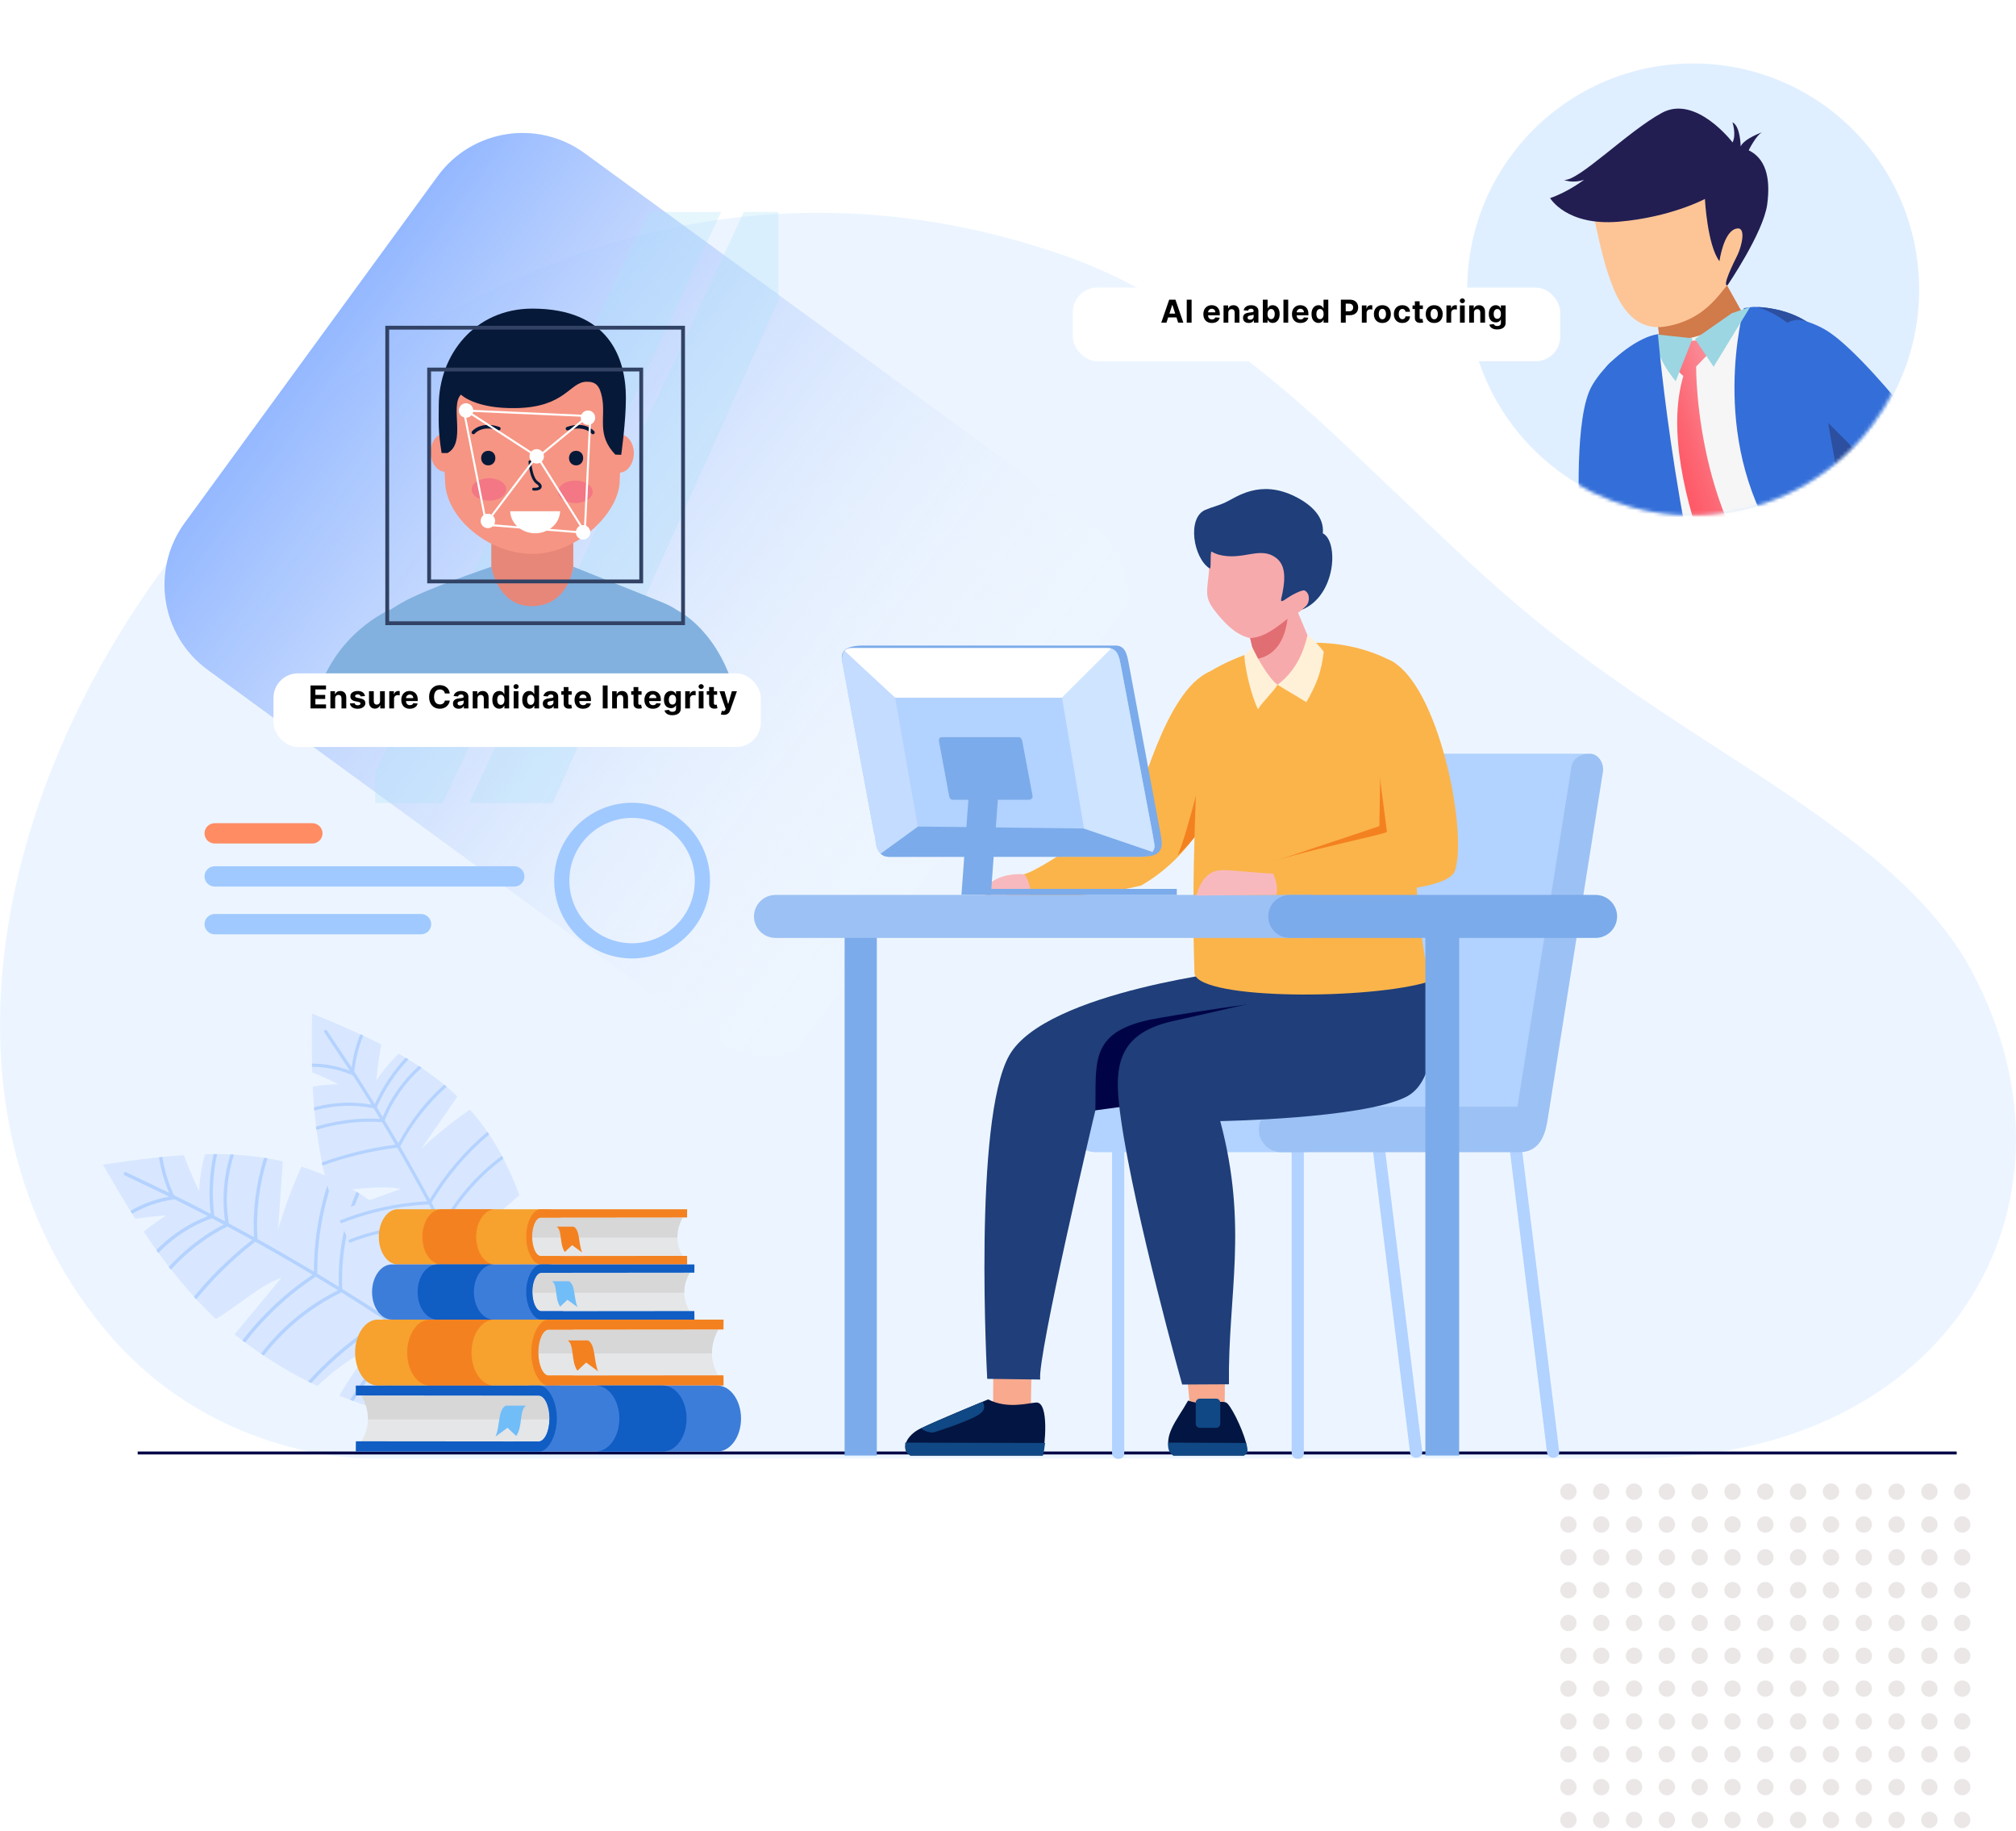 <svg width="575" height="522" viewBox="0 0 575 522" fill="none" xmlns="http://www.w3.org/2000/svg">
<g opacity="0.5">
<circle cx="447.34" cy="425.34" r="2.34" fill="#D7CFD0"/>
<circle cx="447.34" cy="434.7" r="2.34" fill="#D7CFD0"/>
<circle cx="447.34" cy="444.061" r="2.34" fill="#D7CFD0"/>
<circle cx="447.34" cy="453.42" r="2.34" fill="#D7CFD0"/>
<circle cx="447.34" cy="462.78" r="2.34" fill="#D7CFD0"/>
<circle cx="447.34" cy="472.141" r="2.34" fill="#D7CFD0"/>
<circle cx="447.34" cy="481.5" r="2.34" fill="#D7CFD0"/>
<circle cx="447.34" cy="490.861" r="2.34" fill="#D7CFD0"/>
<circle cx="447.34" cy="500.221" r="2.34" fill="#D7CFD0"/>
<circle cx="447.34" cy="509.581" r="2.34" fill="#D7CFD0"/>
<circle cx="447.34" cy="518.941" r="2.34" fill="#D7CFD0"/>
<circle cx="456.699" cy="425.34" r="2.34" fill="#D7CFD0"/>
<circle cx="456.699" cy="434.7" r="2.34" fill="#D7CFD0"/>
<circle cx="456.699" cy="444.06" r="2.34" fill="#D7CFD0"/>
<circle cx="456.699" cy="453.42" r="2.34" fill="#D7CFD0"/>
<circle cx="456.699" cy="462.78" r="2.34" fill="#D7CFD0"/>
<circle cx="456.699" cy="472.141" r="2.34" fill="#D7CFD0"/>
<circle cx="456.699" cy="481.5" r="2.34" fill="#D7CFD0"/>
<circle cx="456.699" cy="490.861" r="2.34" fill="#D7CFD0"/>
<circle cx="456.699" cy="500.221" r="2.34" fill="#D7CFD0"/>
<circle cx="456.699" cy="509.581" r="2.34" fill="#D7CFD0"/>
<circle cx="456.699" cy="518.941" r="2.34" fill="#D7CFD0"/>
<circle cx="466.059" cy="425.34" r="2.34" fill="#D7CFD0"/>
<circle cx="466.059" cy="434.7" r="2.34" fill="#D7CFD0"/>
<circle cx="466.059" cy="444.06" r="2.34" fill="#D7CFD0"/>
<circle cx="466.059" cy="453.42" r="2.34" fill="#D7CFD0"/>
<circle cx="466.059" cy="462.78" r="2.34" fill="#D7CFD0"/>
<circle cx="466.059" cy="472.141" r="2.34" fill="#D7CFD0"/>
<circle cx="466.059" cy="481.5" r="2.34" fill="#D7CFD0"/>
<circle cx="466.059" cy="490.861" r="2.34" fill="#D7CFD0"/>
<circle cx="466.059" cy="500.221" r="2.34" fill="#D7CFD0"/>
<circle cx="466.059" cy="509.581" r="2.34" fill="#D7CFD0"/>
<circle cx="466.059" cy="518.941" r="2.34" fill="#D7CFD0"/>
<circle cx="475.422" cy="425.34" r="2.34" fill="#D7CFD0"/>
<circle cx="475.422" cy="434.7" r="2.34" fill="#D7CFD0"/>
<circle cx="475.422" cy="444.061" r="2.34" fill="#D7CFD0"/>
<circle cx="475.422" cy="453.42" r="2.34" fill="#D7CFD0"/>
<circle cx="475.422" cy="462.78" r="2.34" fill="#D7CFD0"/>
<circle cx="475.422" cy="472.141" r="2.34" fill="#D7CFD0"/>
<circle cx="475.422" cy="481.5" r="2.34" fill="#D7CFD0"/>
<circle cx="475.422" cy="490.861" r="2.34" fill="#D7CFD0"/>
<circle cx="475.422" cy="500.221" r="2.34" fill="#D7CFD0"/>
<circle cx="475.422" cy="509.581" r="2.34" fill="#D7CFD0"/>
<circle cx="475.422" cy="518.941" r="2.34" fill="#D7CFD0"/>
<circle cx="484.781" cy="425.34" r="2.34" fill="#D7CFD0"/>
<circle cx="484.781" cy="434.7" r="2.34" fill="#D7CFD0"/>
<circle cx="484.781" cy="444.06" r="2.34" fill="#D7CFD0"/>
<circle cx="484.781" cy="453.42" r="2.34" fill="#D7CFD0"/>
<circle cx="484.781" cy="462.78" r="2.34" fill="#D7CFD0"/>
<circle cx="484.781" cy="472.141" r="2.34" fill="#D7CFD0"/>
<circle cx="484.781" cy="481.5" r="2.34" fill="#D7CFD0"/>
<circle cx="484.781" cy="490.861" r="2.34" fill="#D7CFD0"/>
<circle cx="484.781" cy="500.221" r="2.34" fill="#D7CFD0"/>
<circle cx="484.781" cy="509.581" r="2.34" fill="#D7CFD0"/>
<circle cx="484.781" cy="518.941" r="2.34" fill="#D7CFD0"/>
<circle cx="494.141" cy="425.34" r="2.34" fill="#D7CFD0"/>
<circle cx="494.141" cy="434.7" r="2.34" fill="#D7CFD0"/>
<circle cx="494.141" cy="444.06" r="2.34" fill="#D7CFD0"/>
<circle cx="494.141" cy="453.42" r="2.34" fill="#D7CFD0"/>
<circle cx="494.141" cy="462.78" r="2.34" fill="#D7CFD0"/>
<circle cx="494.141" cy="472.141" r="2.34" fill="#D7CFD0"/>
<circle cx="494.141" cy="481.5" r="2.34" fill="#D7CFD0"/>
<circle cx="494.141" cy="490.861" r="2.34" fill="#D7CFD0"/>
<circle cx="494.141" cy="500.221" r="2.34" fill="#D7CFD0"/>
<circle cx="494.141" cy="509.581" r="2.34" fill="#D7CFD0"/>
<circle cx="494.141" cy="518.941" r="2.34" fill="#D7CFD0"/>
<circle cx="503.5" cy="425.34" r="2.34" fill="#D7CFD0"/>
<circle cx="503.5" cy="434.7" r="2.34" fill="#D7CFD0"/>
<circle cx="503.5" cy="444.061" r="2.34" fill="#D7CFD0"/>
<circle cx="503.5" cy="453.42" r="2.34" fill="#D7CFD0"/>
<circle cx="503.5" cy="462.78" r="2.34" fill="#D7CFD0"/>
<circle cx="503.5" cy="472.141" r="2.34" fill="#D7CFD0"/>
<circle cx="503.5" cy="481.5" r="2.34" fill="#D7CFD0"/>
<circle cx="503.5" cy="490.861" r="2.34" fill="#D7CFD0"/>
<circle cx="503.5" cy="500.221" r="2.34" fill="#D7CFD0"/>
<circle cx="503.5" cy="509.581" r="2.34" fill="#D7CFD0"/>
<circle cx="503.5" cy="518.941" r="2.34" fill="#D7CFD0"/>
<circle cx="512.86" cy="425.34" r="2.34" fill="#D7CFD0"/>
<circle cx="512.86" cy="434.7" r="2.34" fill="#D7CFD0"/>
<circle cx="512.86" cy="444.06" r="2.34" fill="#D7CFD0"/>
<circle cx="512.86" cy="453.42" r="2.34" fill="#D7CFD0"/>
<circle cx="512.86" cy="462.78" r="2.34" fill="#D7CFD0"/>
<circle cx="512.86" cy="472.141" r="2.34" fill="#D7CFD0"/>
<circle cx="512.86" cy="481.5" r="2.34" fill="#D7CFD0"/>
<circle cx="512.86" cy="490.861" r="2.34" fill="#D7CFD0"/>
<circle cx="512.86" cy="500.221" r="2.34" fill="#D7CFD0"/>
<circle cx="512.86" cy="509.581" r="2.34" fill="#D7CFD0"/>
<circle cx="512.86" cy="518.941" r="2.34" fill="#D7CFD0"/>
<circle cx="522.223" cy="425.34" r="2.34" fill="#D7CFD0"/>
<circle cx="522.223" cy="434.7" r="2.34" fill="#D7CFD0"/>
<circle cx="522.223" cy="444.06" r="2.34" fill="#D7CFD0"/>
<circle cx="522.223" cy="453.42" r="2.34" fill="#D7CFD0"/>
<circle cx="522.223" cy="462.78" r="2.34" fill="#D7CFD0"/>
<circle cx="522.223" cy="472.141" r="2.34" fill="#D7CFD0"/>
<circle cx="522.223" cy="481.5" r="2.34" fill="#D7CFD0"/>
<circle cx="522.223" cy="490.861" r="2.34" fill="#D7CFD0"/>
<circle cx="522.223" cy="500.221" r="2.34" fill="#D7CFD0"/>
<circle cx="522.223" cy="509.581" r="2.34" fill="#D7CFD0"/>
<circle cx="522.223" cy="518.941" r="2.34" fill="#D7CFD0"/>
<circle cx="531.582" cy="425.34" r="2.34" fill="#D7CFD0"/>
<circle cx="531.582" cy="434.7" r="2.34" fill="#D7CFD0"/>
<circle cx="531.582" cy="444.061" r="2.34" fill="#D7CFD0"/>
<circle cx="531.582" cy="453.42" r="2.34" fill="#D7CFD0"/>
<circle cx="531.582" cy="462.78" r="2.34" fill="#D7CFD0"/>
<circle cx="531.582" cy="472.141" r="2.34" fill="#D7CFD0"/>
<circle cx="531.582" cy="481.5" r="2.34" fill="#D7CFD0"/>
<circle cx="531.582" cy="490.861" r="2.34" fill="#D7CFD0"/>
<circle cx="531.582" cy="500.221" r="2.34" fill="#D7CFD0"/>
<circle cx="531.582" cy="509.581" r="2.34" fill="#D7CFD0"/>
<circle cx="531.582" cy="518.941" r="2.34" fill="#D7CFD0"/>
<circle cx="540.942" cy="425.34" r="2.34" fill="#D7CFD0"/>
<circle cx="540.942" cy="434.7" r="2.34" fill="#D7CFD0"/>
<circle cx="540.942" cy="444.06" r="2.34" fill="#D7CFD0"/>
<circle cx="540.942" cy="453.42" r="2.34" fill="#D7CFD0"/>
<circle cx="540.942" cy="462.78" r="2.34" fill="#D7CFD0"/>
<circle cx="540.942" cy="472.141" r="2.34" fill="#D7CFD0"/>
<circle cx="540.942" cy="481.5" r="2.34" fill="#D7CFD0"/>
<circle cx="540.942" cy="490.861" r="2.34" fill="#D7CFD0"/>
<circle cx="540.942" cy="500.221" r="2.34" fill="#D7CFD0"/>
<circle cx="540.942" cy="509.581" r="2.34" fill="#D7CFD0"/>
<circle cx="540.942" cy="518.941" r="2.34" fill="#D7CFD0"/>
<circle cx="550.301" cy="425.34" r="2.34" fill="#D7CFD0"/>
<circle cx="550.301" cy="434.7" r="2.34" fill="#D7CFD0"/>
<circle cx="550.301" cy="444.06" r="2.34" fill="#D7CFD0"/>
<circle cx="550.301" cy="453.42" r="2.34" fill="#D7CFD0"/>
<circle cx="550.301" cy="462.78" r="2.34" fill="#D7CFD0"/>
<circle cx="550.301" cy="472.141" r="2.34" fill="#D7CFD0"/>
<circle cx="550.301" cy="481.5" r="2.34" fill="#D7CFD0"/>
<circle cx="550.301" cy="490.861" r="2.34" fill="#D7CFD0"/>
<circle cx="550.301" cy="500.221" r="2.34" fill="#D7CFD0"/>
<circle cx="550.301" cy="509.581" r="2.34" fill="#D7CFD0"/>
<circle cx="550.301" cy="518.941" r="2.34" fill="#D7CFD0"/>
<circle cx="559.66" cy="425.34" r="2.34" fill="#D7CFD0"/>
<circle cx="559.66" cy="434.7" r="2.34" fill="#D7CFD0"/>
<circle cx="559.66" cy="444.061" r="2.34" fill="#D7CFD0"/>
<circle cx="559.66" cy="453.42" r="2.34" fill="#D7CFD0"/>
<circle cx="559.66" cy="462.78" r="2.34" fill="#D7CFD0"/>
<circle cx="559.66" cy="472.141" r="2.34" fill="#D7CFD0"/>
<circle cx="559.66" cy="481.5" r="2.34" fill="#D7CFD0"/>
<circle cx="559.66" cy="490.861" r="2.34" fill="#D7CFD0"/>
<circle cx="559.66" cy="500.221" r="2.34" fill="#D7CFD0"/>
<circle cx="559.66" cy="509.581" r="2.34" fill="#D7CFD0"/>
<circle cx="559.66" cy="518.941" r="2.34" fill="#D7CFD0"/>
</g>
<path fill-rule="evenodd" clip-rule="evenodd" d="M304.48 73.177C333.606 83.512 361.294 105.64 383.103 126.27C428.517 169.231 435.294 178.264 491.319 214.334C523.972 235.355 549.716 253.133 562.4 276.913C598.03 343.707 555.59 415.849 466.659 415.849C463.034 415.849 105.147 415.849 105.147 415.849C105.147 415.849 62.623 416.766 31.59 381.066C-73.583 260.066 100.861 0.925 304.48 73.177Z" fill="#ECF5FF"/>
<path d="M125.265 359.48C128.988 363.564 132.425 367.95 135.496 372.549C132.526 375.168 129.766 378.025 127.247 381.07C130.34 378.739 133.784 376.867 137.404 375.516C143.445 385.17 151.497 397.988 153.637 408.74C145.85 409.456 134.022 406.909 125.778 405.755C127.283 402.656 128.883 399.625 130.601 396.656C127.322 399.227 124.226 402.023 121.339 405.04C113.019 403.565 104.715 401.186 96.788 397.966C99.53 393.047 102.948 388.478 106.339 383.948C100.55 386.898 95.214 390.713 90.528 395.218C87.02 393.57 83.629 391.767 80.35 389.797C79.803 389.468 79.261 389.132 78.714 388.789C74.385 386.085 70.481 383.369 66.872 380.496C67.593 379.628 68.314 378.759 69.035 377.891C72.783 373.376 76.538 368.842 80.286 364.328C73.744 366.826 68.936 371.473 63.003 375.21C62.522 375.511 62.042 375.824 61.568 376.133L61.561 376.126C54.797 369.724 47.326 360.831 40.997 351.231C41.986 350.369 43.022 349.555 44.091 348.79C45.155 348.003 46.272 347.258 47.397 346.575C45.855 346.675 44.313 346.817 42.764 346.993C41.386 347.149 39.995 347.331 38.615 347.558C35.672 342.927 32.629 337.807 29.359 332.093C37.586 330.843 45.224 329.853 52.441 329.375C52.898 330.628 53.383 331.869 53.889 333.101C54.777 335.307 55.742 337.478 56.788 339.608C56.887 337.636 57.102 335.672 57.433 333.713C57.71 332.166 58.04 330.632 58.447 329.108C66.206 328.925 73.526 329.496 80.659 331.167C80.526 332.968 80.421 334.767 80.288 336.568C79.975 341.204 79.647 345.823 79.338 350.465C80.501 346.543 81.837 342.685 83.334 338.879C84.16 336.785 85.038 334.705 85.965 332.644C91.727 334.465 97.386 337.087 103.097 340.71C106.289 342.74 109.426 344.975 112.451 347.416C111.9 349.114 111.351 350.81 110.792 352.515C109.479 356.588 108.17 360.652 106.843 364.712C109.946 361.155 113.042 357.578 116.142 354.022C116.719 353.366 117.282 352.71 117.851 352.058C120.432 354.408 122.904 356.881 125.265 359.48Z" fill="#D8E7FF"/>
<path d="M48.857 341.501L49.177 341.658L48.978 341.754C48.934 341.67 48.895 341.585 48.857 341.501ZM96.662 368.071L96.731 368.115L96.662 368.119V368.071ZM35.553 335.131C36.61 335.645 47.246 340.708 48.3 341.226C44.404 341.889 40.617 343.274 37.189 345.288L37.702 346.111C41.317 343.99 45.351 342.589 49.477 342.026L49.82 341.981C52.987 343.553 56.135 345.155 59.27 346.787C53.843 348.844 49.058 352.019 45.093 355.971C44.921 356.143 44.752 356.314 44.584 356.488C44.774 356.757 44.967 357.025 45.157 357.29C45.362 357.077 45.568 356.867 45.779 356.657C49.852 352.598 54.801 349.386 60.435 347.391C61.563 347.981 62.687 348.575 63.808 349.171C58.696 351.798 54.019 355.315 49.898 359.42C49.291 360.026 48.696 360.643 48.113 361.272C48.314 361.532 48.513 361.79 48.715 362.049C49.323 361.388 49.946 360.739 50.582 360.106C54.801 355.9 59.609 352.332 64.853 349.727C67.21 350.986 69.556 352.262 71.894 353.553C68.583 356.143 65.425 358.931 62.449 361.898C59.929 364.408 57.538 367.045 55.289 369.797C55.511 370.037 55.733 370.275 55.957 370.51C58.209 367.747 60.606 365.1 63.133 362.584C66.181 359.548 69.416 356.7 72.814 354.063C78.31 357.114 83.756 360.257 89.147 363.486C84.537 366.583 80.267 370.087 76.395 373.948C73.782 376.551 71.35 379.317 69.112 382.229C69.368 382.423 69.627 382.615 69.888 382.809C72.096 379.936 74.501 377.207 77.079 374.636C81.013 370.716 85.36 367.164 90.067 364.04C92.191 365.317 94.305 366.609 96.41 367.914C90.333 370.917 84.754 374.94 79.947 379.733C77.972 381.701 76.125 383.801 74.427 386.012C74.695 386.192 74.963 386.37 75.235 386.551C76.896 384.393 78.702 382.343 80.631 380.419C85.502 375.564 91.177 371.511 97.36 368.529L97.383 368.517C101.392 371.013 105.371 373.557 109.318 376.151C102.84 380.08 96.834 384.796 91.465 390.146C90.234 391.374 89.035 392.633 87.873 393.927C88.173 394.078 88.472 394.226 88.774 394.373C89.868 393.163 90.994 391.982 92.15 390.832C97.575 385.426 103.655 380.677 110.215 376.741C112.126 378.003 114.029 379.273 115.924 380.558C114.123 382.028 112.398 383.589 110.75 385.23C106.563 389.404 102.895 394.096 99.872 399.163C100.181 399.278 100.488 399.392 100.797 399.506C103.762 394.567 107.348 389.989 111.437 385.916C113.128 384.229 114.906 382.631 116.762 381.127C118.707 382.451 120.645 383.785 122.574 385.132C118.723 387.392 115.164 390.153 112 393.305C109.597 395.698 107.423 398.318 105.517 401.12C105.838 401.223 106.16 401.323 106.483 401.424C108.313 398.763 110.393 396.272 112.684 393.991C115.897 390.791 119.521 388.002 123.448 385.742C126.136 387.625 128.809 389.534 131.463 391.463C126.869 393.563 122.658 396.51 119.073 400.082C117.867 401.282 116.734 402.555 115.679 403.888C116.029 403.968 116.382 404.045 116.732 404.123C117.679 402.953 118.69 401.831 119.757 400.768C123.39 397.145 127.683 394.183 132.365 392.119C135.525 394.425 138.662 396.766 141.776 399.136C138.9 400.402 136.264 402.219 134.033 404.443C133.312 405.161 132.635 405.922 132.003 406.722L133.104 406.902C133.612 406.285 134.152 405.693 134.717 405.131C136.992 402.864 139.705 401.035 142.662 399.815C153.286 407.938 143.515 403.085 153.54 411.933L154.506 411.494C144.364 402.532 154.011 407.277 143.257 399.054C143.586 396.002 144.643 393.017 146.282 390.395C146.106 390.071 145.929 389.749 145.753 389.426C143.978 392.117 142.801 395.193 142.364 398.372C139.245 395.998 136.101 393.653 132.935 391.342C134.571 387.045 136.928 383.011 139.866 379.452L139.328 378.583C136.282 382.217 133.834 386.345 132.125 390.75C129.411 388.777 126.681 386.828 123.933 384.903C124.972 378.528 127.727 372.403 131.788 367.322C131.587 367.057 131.385 366.791 131.184 366.529C127.033 371.655 124.191 377.829 123.056 384.288C121.178 382.979 119.292 381.678 117.398 380.391C119.702 373.758 123.109 367.493 127.443 361.932C127.228 361.683 127.013 361.434 126.795 361.185C122.393 366.798 118.924 373.125 116.567 379.827C114.647 378.526 112.718 377.235 110.782 375.957C112.883 368.542 116.622 361.562 121.633 355.658C121.404 355.429 121.173 355.201 120.944 354.975C115.885 360.917 112.096 367.934 109.936 375.399C105.863 372.723 101.755 370.097 97.616 367.523C97.22 358.287 98.925 348.934 102.508 340.337C102.229 340.164 101.952 339.992 101.673 339.823C98.081 348.385 96.328 357.688 96.623 366.906C94.591 365.649 92.55 364.403 90.502 363.171C90.438 354.044 91.966 344.881 94.975 336.203C94.68 336.063 94.387 335.924 94.092 335.789C91.09 344.413 89.532 353.512 89.529 362.59C84.219 359.409 78.855 356.314 73.441 353.306C72.954 345.569 73.933 337.718 76.294 330.285C75.974 330.23 75.651 330.178 75.329 330.125C73.025 337.432 72.034 345.135 72.439 352.748C70.061 351.434 67.672 350.136 65.275 348.854C64.192 342.353 64.709 335.563 66.716 329.224C66.384 329.206 66.05 329.19 65.716 329.174C63.799 335.35 63.263 341.93 64.204 348.282C63.178 347.738 62.153 347.194 61.126 346.657C60.385 340.833 60.661 334.856 61.927 329.08C61.597 329.078 61.268 329.078 60.936 329.078C59.73 334.678 59.437 340.456 60.083 346.111C56.607 344.301 53.113 342.525 49.6 340.785C48.01 337.332 46.9 333.656 46.298 329.892L45.333 329.99C45.884 333.471 46.861 336.879 48.243 340.113C47.353 339.674 36.88 334.694 35.988 334.26C35.747 334.143 35.457 334.241 35.34 334.484C35.214 334.726 35.313 335.014 35.553 335.131Z" fill="#B4D2FF"/>
<path d="M124.829 50.232L52.686 149.077C42.918 162.46 45.849 181.228 59.232 190.996L202.432 295.51C215.815 305.278 234.582 302.347 244.35 288.964L316.493 190.118C326.261 176.735 323.33 157.968 309.947 148.2L166.747 43.685C153.364 33.918 134.597 36.849 124.829 50.232Z" fill="url(#paint0_linear_2_17)"/>
<path d="M152.661 356.525C153.693 361.562 154.35 366.705 154.615 371.845C150.99 372.526 147.421 373.5 143.954 374.737C147.54 374.344 151.187 374.485 154.727 375.125C154.956 385.719 155.285 399.803 151.871 409.421C145.302 406.29 137.055 398.626 131.01 393.783C133.692 392.018 136.417 390.357 139.206 388.798C135.357 389.294 131.55 390.06 127.799 391.097C121.848 385.959 116.34 380.108 111.535 373.761C116.072 371.13 120.985 369.1 125.857 367.091C119.82 366.698 113.734 367.21 107.835 368.586C105.814 365.601 103.963 362.545 102.277 359.409C101.995 358.886 101.723 358.36 101.448 357.825C99.275 353.603 97.446 349.576 95.929 345.56C96.92 345.208 97.911 344.856 98.902 344.504C104.052 342.676 109.217 340.836 114.365 339.007C107.942 337.894 101.881 339.323 95.355 339.492C94.829 339.503 94.293 339.526 93.769 339.549L93.767 339.54C91.408 331.202 89.671 320.535 89.186 309.847C90.387 309.627 91.602 309.47 92.824 309.367C94.051 309.243 95.3 309.179 96.524 309.168C95.243 308.514 93.941 307.895 92.618 307.298C91.442 306.768 90.241 306.251 89.033 305.776C88.888 300.672 88.893 295.129 89.001 289.004C96.176 291.918 102.757 294.757 108.759 297.808C108.528 299.029 108.324 300.252 108.141 301.477C107.8 303.664 107.537 305.858 107.357 308.062C108.375 306.53 109.485 305.063 110.681 303.655C111.64 302.549 112.635 301.479 113.688 300.453C119.981 303.998 125.564 307.936 130.472 312.665C129.509 314.043 128.566 315.433 127.6 316.809C125.141 320.368 122.674 323.908 120.216 327.474C123.017 324.891 125.923 322.438 128.937 320.107C130.596 318.825 132.291 317.579 134.014 316.372C137.755 320.571 141.032 325.36 143.874 330.973C145.46 334.116 146.901 337.396 148.16 340.788C146.911 341.883 145.661 342.98 144.403 344.077C141.41 346.71 138.426 349.338 135.431 351.953C139.607 350.584 143.789 349.194 147.965 347.825C148.739 347.574 149.503 347.318 150.267 347.069C151.212 350.168 152.011 353.322 152.661 356.525Z" fill="#D8E7FF"/>
<path d="M100.113 305.799L100.294 306.078L100.088 306.059C100.095 305.973 100.104 305.886 100.113 305.799ZM125.686 349.791L125.721 349.859L125.666 349.83L125.686 349.791ZM92.51 294.375C93.111 295.289 99.205 304.398 99.8 305.314C96.368 303.991 92.677 303.298 88.977 303.278L88.995 304.178C92.896 304.201 96.793 304.999 100.36 306.512L100.658 306.638C102.44 309.401 104.195 312.183 105.925 314.978C100.603 314.043 95.265 314.306 90.205 315.581C89.988 315.636 89.771 315.693 89.553 315.753C89.578 316.059 89.603 316.363 89.629 316.667C89.894 316.594 90.16 316.523 90.427 316.457C95.621 315.147 101.111 314.932 106.566 316.016C107.186 317.024 107.802 318.034 108.415 319.044C103.074 318.715 97.656 319.302 92.402 320.626C91.629 320.82 90.858 321.033 90.091 321.259C90.127 321.563 90.164 321.865 90.201 322.166C91.004 321.926 91.809 321.705 92.622 321.501C98.001 320.146 103.548 319.577 108.985 319.988C110.268 322.116 111.538 324.253 112.792 326.397C108.909 326.893 105.056 327.622 101.26 328.58C98.049 329.389 94.878 330.363 91.766 331.494C91.83 331.791 91.894 332.088 91.96 332.383C95.079 331.245 98.258 330.267 101.479 329.455C105.365 328.477 109.31 327.737 113.284 327.245C116.227 332.301 119.083 337.405 121.856 342.552C116.691 342.836 111.607 343.608 106.669 344.854C103.337 345.695 100.072 346.749 96.896 348.013C97.008 348.289 97.125 348.568 97.239 348.845C100.376 347.597 103.601 346.557 106.889 345.727C111.904 344.463 117.076 343.69 122.327 343.43C123.416 345.462 124.492 347.501 125.554 349.546C119.261 349.057 112.882 349.622 106.751 351.169C104.232 351.805 101.756 352.605 99.344 353.567C99.473 353.839 99.603 354.111 99.733 354.383C102.09 353.446 104.511 352.664 106.973 352.045C113.186 350.479 119.657 349.935 126.023 350.49L126.046 350.493C128.064 354.396 130.032 358.326 131.951 362.275C124.897 362.337 117.845 363.251 110.998 364.979C109.429 365.374 107.87 365.813 106.323 366.293C106.491 366.556 106.66 366.817 106.831 367.08C108.282 366.634 109.747 366.225 111.218 365.852C118.133 364.108 125.261 363.201 132.384 363.173C133.311 365.091 134.226 367.013 135.13 368.942C132.988 369.262 130.865 369.69 128.766 370.218C123.428 371.564 118.257 373.573 113.422 376.188C113.614 376.426 113.806 376.663 113.998 376.901C118.723 374.362 123.776 372.405 128.988 371.091C131.146 370.547 133.329 370.113 135.53 369.793C136.457 371.777 137.37 373.765 138.269 375.76C134.112 375.738 129.949 376.252 125.915 377.269C122.854 378.042 119.865 379.102 117.005 380.437C117.213 380.672 117.424 380.906 117.632 381.139C120.364 379.882 123.215 378.878 126.135 378.142C130.231 377.109 134.457 376.604 138.677 376.663C139.928 379.45 141.157 382.247 142.361 385.054C137.683 384.549 132.91 384.903 128.341 386.055C126.805 386.441 125.29 386.919 123.812 387.486C124.055 387.717 124.297 387.945 124.542 388.174C125.858 387.687 127.201 387.273 128.563 386.928C133.196 385.76 138.043 385.431 142.77 386.007C144.198 389.356 145.594 392.72 146.953 396.096C144.049 395.739 141.075 395.941 138.228 396.656C137.308 396.887 136.404 397.173 135.519 397.513L136.313 398.181C137.013 397.929 137.727 397.712 138.45 397.531C141.349 396.8 144.392 396.629 147.34 397.058C151.964 408.61 146.463 400.08 150.264 411.924L151.246 412.032C147.406 400.039 152.861 408.423 148.179 396.729C149.898 394.446 152.166 392.56 154.728 391.241C154.742 390.898 154.756 390.558 154.767 390.215C152.065 391.522 149.655 393.424 147.793 395.758C146.431 392.373 145.033 389.004 143.601 385.648C146.958 382.99 150.765 380.883 154.813 379.434L154.797 378.483C150.628 379.941 146.701 382.076 143.235 384.789C142.004 381.92 140.75 379.061 139.471 376.215C143.34 371.61 148.465 368.021 154.136 365.889C154.101 365.582 154.067 365.274 154.03 364.968C148.266 367.093 143.052 370.682 139.063 375.306C138.187 373.363 137.297 371.427 136.395 369.496C141.399 365.285 147.113 361.896 153.23 359.507C153.177 359.205 153.124 358.904 153.069 358.602C146.873 361 141.081 364.408 135.999 368.648C135.084 366.693 134.155 364.744 133.217 362.801C138.432 357.868 144.752 354.063 151.573 351.727C151.5 351.434 151.424 351.142 151.346 350.851C144.468 353.199 138.091 357.009 132.805 361.951C130.823 357.871 128.791 353.818 126.705 349.791C130.791 342.214 136.613 335.544 143.578 330.372C143.438 330.1 143.296 329.832 143.155 329.563C136.201 334.703 130.363 341.309 126.203 348.824C125.178 346.852 124.14 344.886 123.089 342.925C127.389 335.595 132.981 328.991 139.525 323.481C139.356 323.229 139.187 322.978 139.017 322.731C132.505 328.201 126.922 334.738 122.59 341.999C119.858 336.929 117.044 331.901 114.147 326.921C117.444 320.5 121.97 314.685 127.403 309.865C127.171 309.668 126.94 309.472 126.707 309.278C121.38 314.027 116.916 319.718 113.609 325.997C112.335 323.814 111.042 321.641 109.735 319.474C111.969 313.76 115.618 308.574 120.245 304.457C119.989 304.283 119.73 304.112 119.469 303.943C114.994 307.97 111.426 312.98 109.152 318.507C108.591 317.584 108.031 316.663 107.465 315.744C109.648 310.731 112.719 306.085 116.485 302.066C116.222 301.909 115.959 301.751 115.694 301.593C112.06 305.499 109.072 309.982 106.891 314.811C104.973 311.71 103.026 308.626 101.045 305.566C101.42 302.048 102.283 298.578 103.596 295.28L102.777 294.898C101.557 297.945 100.715 301.136 100.278 304.379C99.775 303.605 93.773 294.64 93.265 293.868C93.127 293.66 92.848 293.603 92.64 293.74C92.43 293.888 92.372 294.167 92.51 294.375Z" fill="#B4D2FF"/>
<path d="M192.931 238.459C189.693 235.225 185.22 233.225 180.279 233.225C175.339 233.225 170.866 235.225 167.628 238.459C164.39 241.693 162.388 246.162 162.388 251.096C162.388 256.031 164.39 260.5 167.628 263.734C170.866 266.968 175.339 268.968 180.279 268.968C185.22 268.968 189.693 266.968 192.931 263.734C196.169 260.5 198.171 256.031 198.171 251.096C198.171 246.162 196.169 241.693 192.931 238.459ZM180.279 228.9C186.416 228.9 191.97 231.385 195.993 235.401C200.013 239.417 202.503 244.966 202.503 251.096C202.503 257.227 200.015 262.774 195.993 266.792C191.972 270.808 186.416 273.295 180.279 273.295C174.142 273.295 168.589 270.81 164.566 266.792C160.546 262.776 158.059 257.227 158.059 251.096C158.059 244.966 160.546 239.419 164.566 235.401C168.589 231.385 174.145 228.9 180.279 228.9Z" fill="#A0C9FF"/>
<path fill-rule="evenodd" clip-rule="evenodd" d="M61.233 234.729H89.093C90.69 234.729 91.994 236.034 91.994 237.627C91.994 239.222 90.687 240.525 89.093 240.525H61.233C59.636 240.525 58.332 239.22 58.332 237.627C58.332 236.034 59.636 234.729 61.233 234.729Z" fill="#FF8C63"/>
<path fill-rule="evenodd" clip-rule="evenodd" d="M61.233 247.008H146.675C148.272 247.008 149.577 248.313 149.577 249.906C149.577 251.501 148.27 252.804 146.675 252.804H61.233C59.636 252.804 58.332 251.499 58.332 249.906C58.332 248.313 59.636 247.008 61.233 247.008Z" fill="#A0C9FF"/>
<path fill-rule="evenodd" clip-rule="evenodd" d="M61.236 260.621H120.086C121.683 260.621 122.99 261.926 122.99 263.519C122.99 265.115 121.683 266.418 120.086 266.418H61.236C59.639 266.418 58.332 265.112 58.332 263.519C58.334 261.926 59.639 260.621 61.236 260.621Z" fill="#A0C9FF"/>
<path d="M558.082 413.893H39.273V414.729H558.082V413.893Z" fill="#000446"/>
<path fill-rule="evenodd" clip-rule="evenodd" d="M433.93 326.35L430.484 326.8L441.239 414.146C441.356 415.095 442.227 415.767 443.175 415.643L443.372 415.618C444.211 415.509 444.813 414.731 444.71 413.893L433.93 326.35Z" fill="#B2D2FF"/>
<path fill-rule="evenodd" clip-rule="evenodd" d="M371.88 326.219H368.406V414.265C368.406 415.218 369.189 415.999 370.143 415.999H370.342C371.189 415.999 371.88 415.307 371.88 414.463V326.219Z" fill="#B2D2FF"/>
<path fill-rule="evenodd" clip-rule="evenodd" d="M320.653 326.219H317.18V414.265C317.18 415.218 317.962 415.999 318.916 415.999H319.116C319.962 415.999 320.653 415.307 320.653 414.463V326.219Z" fill="#B2D2FF"/>
<path fill-rule="evenodd" clip-rule="evenodd" d="M394.864 326.35L391.418 326.8L402.173 414.146C402.289 415.095 403.159 415.767 404.108 415.643L404.305 415.618C405.145 415.509 405.747 414.731 405.644 413.893L394.864 326.35Z" fill="#B2D2FF"/>
<path fill-rule="evenodd" clip-rule="evenodd" d="M351.488 215.461C346.944 229.902 340.329 243.919 325.483 252.5C312.438 255.848 285.707 257.551 286.489 254.344C287.21 251.382 286.51 250.799 291.061 249.259C293.755 250.927 322.762 229.566 323.083 229.488C325.318 228.958 331.943 197.015 345.123 191.454C346.608 190.236 355.195 208.222 351.488 215.461Z" fill="#FBB44A"/>
<path fill-rule="evenodd" clip-rule="evenodd" d="M344.437 233.195C343.689 234.525 340.828 239.474 335.852 243.933C338.721 237.988 344.755 212.119 344.755 212.119L344.437 233.195Z" fill="#F48120"/>
<path fill-rule="evenodd" clip-rule="evenodd" d="M372.008 315.593H312.469C308.902 315.593 305.984 318.507 305.984 322.07C305.984 325.634 308.902 328.548 312.469 328.548H372.008C375.576 328.548 378.493 325.634 378.493 322.07C378.493 318.509 375.576 315.593 372.008 315.593Z" fill="#B2D2FF"/>
<path fill-rule="evenodd" clip-rule="evenodd" d="M392.049 214.91H452.691L437.44 315.836L376.798 315.891C376.562 315.891 376.327 315.872 376.086 315.836C373.59 315.836 371.919 313.111 372.311 310.647L386.857 218.681C387.244 216.218 389.552 214.91 392.049 214.91Z" fill="#B2D2FF"/>
<path fill-rule="evenodd" clip-rule="evenodd" d="M448.212 218.681L432.803 315.593H365.516C361.949 315.593 359.031 318.507 359.031 322.07C359.031 325.634 361.949 328.548 365.516 328.548H433.309C439.78 328.548 440.901 322.495 441.485 318.827L457.184 220.096C457.575 217.632 455.905 214.907 453.409 214.907C450.908 214.91 448.603 216.219 448.212 218.681Z" fill="#9CC1F4"/>
<path fill-rule="evenodd" clip-rule="evenodd" d="M283.234 403.321L283.31 390.711L294.204 391.026L293.975 403.933L283.234 403.321Z" fill="#F8A98E"/>
<path fill-rule="evenodd" clip-rule="evenodd" d="M378.789 281.018L354.536 276.424C354.536 276.424 298.292 282.565 287.881 300.894C277.472 319.223 281.575 393.166 281.575 393.166L296.695 393.363C295.713 387.274 312.369 316.622 312.424 316.61L375.815 294.074L378.789 281.018Z" fill="#1F3E7A"/>
<path fill-rule="evenodd" clip-rule="evenodd" d="M378.787 281.018L370.266 284.837C363.259 284.967 332.911 289.701 327.824 290.796C310.582 294.505 312.703 303.252 312.422 316.612L324.945 314.914L375.812 294.076L378.787 281.018Z" fill="#000446"/>
<path fill-rule="evenodd" clip-rule="evenodd" d="M339.414 401.223L338.375 390.254L349.39 390.519L349.285 403.076L339.414 401.223Z" fill="#F8A98E"/>
<path fill-rule="evenodd" clip-rule="evenodd" d="M338.872 399.365C335.76 404.954 330.685 410.298 334.646 415.045H354.814C354.848 414.953 354.88 414.855 354.912 414.75C355.107 414.099 356.05 413.829 355.42 411.447C354.251 407.029 350.816 400.236 349.636 399.886C347.295 399.196 343.97 401.148 338.872 399.365Z" fill="#031542"/>
<path fill-rule="evenodd" clip-rule="evenodd" d="M333.146 411.349L333.143 411.358C333.098 412.843 333.251 414.153 334.647 415.045H354.815C355.856 414.441 356.129 414.025 355.419 411.449L333.146 411.349Z" fill="#0F4884"/>
<path fill-rule="evenodd" clip-rule="evenodd" d="M346.88 398.818H342.21C341.567 398.818 341.043 399.344 341.043 399.984V405.982C341.043 406.624 341.569 407.147 342.21 407.147H346.88C347.523 407.147 348.047 406.622 348.047 405.982V399.984C348.047 399.344 347.521 398.818 346.88 398.818Z" fill="#0F4884"/>
<path fill-rule="evenodd" clip-rule="evenodd" d="M406.541 278.362C406.541 278.362 413.591 306.778 400.786 312.901C387.983 319.024 348.036 319.673 348.036 319.673C356.09 349.874 350.209 368.993 350.516 394.718L337.173 394.787C337.173 394.787 323.726 346.754 319.774 319.52C317.781 305.781 317.364 294.856 334.787 291.107C340.647 289.845 378.785 281.021 378.785 281.021L406.541 278.362Z" fill="#1F3E7A"/>
<path fill-rule="evenodd" clip-rule="evenodd" d="M399.994 191.167C409.545 213.056 398.262 234.629 407.74 279.839C391.32 285.068 342.789 285.231 340.698 277.738C339.686 249.145 341.334 221.735 342.494 193.158C357.017 183.103 378.259 179.814 394.896 187.519C395.777 187.928 397.182 188.531 398.017 189.196C398.871 189.875 399.152 190.618 399.994 191.167Z" fill="#FBB44A"/>
<path fill-rule="evenodd" clip-rule="evenodd" d="M358.012 247.403L393.424 235.568L393.66 221.18L397.589 215.918C397.589 215.918 405.6 228.155 405.629 228.985C405.661 229.812 402.092 242.253 402.412 242.267C402.733 242.281 381.276 249.407 379.509 249.823C377.748 250.235 358.012 247.403 358.012 247.403Z" fill="#F48120"/>
<path fill-rule="evenodd" clip-rule="evenodd" d="M396.518 188.312C410.366 195.105 418.345 236.512 415.176 247.453C414.629 255.316 382.464 254.296 359.557 257.311C356.412 255 353.847 251.956 356.783 247.686C370.851 242.518 395.628 237.908 395.584 237.158C393.63 222.171 390.662 201.596 391.738 191.637C391.866 190.46 395.312 187.722 396.518 188.312Z" fill="#FBB44A"/>
<path d="M250.081 266.456H240.898V415.044H250.081V266.456Z" fill="#7BABEA"/>
<path fill-rule="evenodd" clip-rule="evenodd" d="M221.19 255.181H373.962V267.445H221.19C217.813 267.445 215.051 264.687 215.051 261.313C215.051 257.939 217.813 255.181 221.19 255.181Z" fill="#9CC1F4"/>
<path fill-rule="evenodd" clip-rule="evenodd" d="M367.866 255.181H455.088C458.465 255.181 461.227 257.939 461.227 261.313C461.227 264.687 458.465 267.445 455.088 267.445H416.179V415.044H408.369H406.543V267.445H367.866C364.488 267.445 361.727 264.684 361.727 261.313C361.727 257.939 364.488 255.181 367.866 255.181Z" fill="#7BABEA"/>
<path fill-rule="evenodd" clip-rule="evenodd" d="M281.843 399.029C281.843 399.029 267.317 404.988 262.476 407.358C258.714 409.198 256.586 413.07 259.673 415.045H297.295C297.327 414.953 297.362 414.857 297.394 414.75C297.952 412.892 299.414 399.626 295.501 399.921C293.071 400.104 287.278 401.827 281.843 399.029Z" fill="#031542"/>
<path fill-rule="evenodd" clip-rule="evenodd" d="M258.174 411.355L258.172 411.365L258.206 412.862C258.263 414.039 258.68 414.407 259.68 415.042H297.476C297.511 414.951 297.543 414.855 297.575 414.747C297.685 414.384 297.952 412.498 298.083 411.454L258.174 411.355Z" fill="#0F4884"/>
<path fill-rule="evenodd" clip-rule="evenodd" d="M280.244 399.708C275.011 401.882 266.24 405.562 262.641 407.28C264.524 408.729 266.32 408.441 266.32 408.441C266.32 408.441 276.535 405.258 279.441 403.198C281.157 401.982 280.814 400.62 280.244 399.708Z" fill="#0F4884"/>
<path fill-rule="evenodd" clip-rule="evenodd" d="M347.526 175.461C350.393 178.878 353.162 181.214 356.553 181.955L357.997 187.964C356.979 192.218 357.938 195.769 363.397 195.445C377.957 192.759 373.829 183.169 373.593 182.732L370.221 174.693C370.692 174.554 374.207 171.516 375.165 170.954C376.124 170.392 377.172 168.042 376.779 165.916C376.383 163.791 373.291 165.238 373.291 165.238C375.957 158.922 379.38 153.471 372.447 149.985C365.516 146.5 351.558 146.806 351.558 146.806L342.906 145.924C344.577 148.44 345.389 157.958 344.693 164.184C344.069 169.768 343.677 170.872 347.526 175.461Z" fill="#F7AAAC"/>
<path fill-rule="evenodd" clip-rule="evenodd" d="M364.375 195.249C366.716 196.732 370.242 198.732 372.583 200.215C375.574 195.086 376.905 191.471 377.553 185.816C376.692 184.634 373.988 181.633 372.919 181.128C371.954 185.187 370.068 190.972 364.375 195.249Z" fill="#FFF1D8"/>
<path fill-rule="evenodd" clip-rule="evenodd" d="M364.374 195.249C362.962 197.587 360.225 199.902 358.813 202.241C357.072 198.865 355.118 191.176 354.887 186.792C355.692 186.001 356.143 185.763 357.168 184.518C358.443 187.411 361.909 193.518 364.374 195.249Z" fill="#FFF1D8"/>
<path fill-rule="evenodd" clip-rule="evenodd" d="M367.22 176.444C366.602 181.656 364.369 186.593 358.847 187.827L357.17 184.52L356.555 181.955C359.211 181.761 361.669 180.968 367.22 176.444Z" fill="#E16E73"/>
<path fill-rule="evenodd" clip-rule="evenodd" d="M341.215 255.376C341.913 252.96 343.224 249.479 346.592 248.411C348.981 247.655 353.665 248.587 363.166 249.127C364.335 252.144 364.353 253.716 364.037 255.129L341.215 255.376Z" fill="#F8B9BE"/>
<path fill-rule="evenodd" clip-rule="evenodd" d="M293.807 255.177C288.174 255.149 281.879 255.222 280.211 255.152C281.861 250.242 287.41 249.026 292.041 249.293C293.153 250.052 294.201 253.84 293.807 255.177Z" fill="#F8B9BE"/>
<path fill-rule="evenodd" clip-rule="evenodd" d="M246.85 184.069H318.123C320.885 184.069 321.415 186.403 321.928 189.146L331.051 237.961C331.424 240.292 332.438 244.232 326.264 244.251L253.25 244.303L240.198 188.366C239.259 184.069 244.47 184.069 246.85 184.069Z" fill="#7BABEA"/>
<path fill-rule="evenodd" clip-rule="evenodd" d="M242.908 184.783H315.902C318.663 184.783 319.19 187.117 319.707 189.86L328.777 237.959H328.768L329.267 240.818C329.596 242.706 327.697 244.302 325.78 244.302H253.376C251.459 244.302 250.168 242.713 249.887 240.818L249.463 237.959H249.372L240.301 189.153C239.864 186.792 240.53 184.783 242.908 184.783Z" fill="#B2D2FF"/>
<path fill-rule="evenodd" clip-rule="evenodd" d="M328.7 242.907C328.034 243.75 326.91 244.306 325.78 244.306H253.376C252.486 244.306 251.734 243.963 251.152 243.407L261.777 235.687L309.17 236.246L328.7 242.907Z" fill="#7BABEA"/>
<path fill-rule="evenodd" clip-rule="evenodd" d="M251.155 243.407C250.482 242.765 250.041 241.837 249.892 240.82L249.468 237.96H249.377L240.306 189.155C239.995 187.484 240.238 185.992 241.247 185.258L255.324 198.951L261.781 235.682L251.155 243.407Z" fill="#C3DCFF"/>
<path fill-rule="evenodd" clip-rule="evenodd" d="M316.95 184.92C318.813 185.457 319.261 187.507 319.705 189.862L328.776 237.961H328.767L329.265 240.82C329.4 241.595 329.16 242.32 328.698 242.907L309.168 236.247L302.898 198.954L316.95 184.92Z" fill="#CEE4FF"/>
<path fill-rule="evenodd" clip-rule="evenodd" d="M242.908 184.783H315.902C316.296 184.783 316.643 184.831 316.95 184.92L302.9 198.954H255.319L240.895 185.574C241.338 185.078 241.997 184.783 242.908 184.783Z" fill="white"/>
<path fill-rule="evenodd" clip-rule="evenodd" d="M268.618 210.204H290.5C291.329 210.204 291.486 210.904 291.64 211.726L294.358 226.144H294.356L294.507 227.001C294.605 227.566 294.036 228.046 293.461 228.046H271.758C271.183 228.046 270.796 227.571 270.712 227.001L270.586 226.144H270.559L267.84 211.514C267.705 210.805 267.906 210.204 268.618 210.204Z" fill="#7BABEA"/>
<path fill-rule="evenodd" clip-rule="evenodd" d="M277.25 213.806H285.645L282.618 255.151H274.223L277.25 213.806Z" fill="#7BABEA"/>
<path d="M335.646 253.46H281.113V255.181H335.646V253.46Z" fill="#7BABEA"/>
<path fill-rule="evenodd" clip-rule="evenodd" d="M377.29 152.075C377.743 147.549 374.29 144.034 369.421 141.595C359.33 136.542 352.598 141.808 349.523 143.25C347.397 144.247 345.875 144.491 343.77 145.392C338.503 147.643 340.336 159.161 345.054 162.116C345.523 162.408 345.079 157.055 345.589 157.302C346.136 157.615 346.724 157.883 347.356 158.098C354.479 160.107 359.412 155.492 364.064 159.161C366.369 160.978 366.817 164.175 365.712 169.473C365.387 171.035 364.778 172.257 366.984 170.646C367.996 169.905 371.403 168.015 372.13 168.395C373.755 169.24 373.526 171.752 372.565 172.74C372.137 173.181 371.297 173.878 371.297 173.878C381.171 169.871 381.832 154.326 377.29 152.075Z" fill="#1F3E7A"/>
<path fill-rule="evenodd" clip-rule="evenodd" d="M107.736 376.282H158.875C162.424 376.282 165.325 380.513 165.325 385.685C165.325 390.858 162.422 395.089 158.875 395.089H107.736C104.189 395.089 101.285 390.858 101.285 385.685C101.283 380.513 104.187 376.282 107.736 376.282Z" fill="#F7A12E"/>
<path fill-rule="evenodd" clip-rule="evenodd" d="M122.591 376.282H140.929C137.38 376.282 134.478 380.513 134.478 385.685C134.478 390.858 137.382 395.089 140.929 395.089H122.591C119.042 395.089 116.141 390.858 116.141 385.685C116.141 380.513 119.042 376.282 122.591 376.282Z" fill="#F48120"/>
<path fill-rule="evenodd" clip-rule="evenodd" d="M156.49 392.222H204.868C202.861 388.856 202.078 384.072 204.868 379.148H156.49C154.87 379.148 153.543 382.095 153.543 385.685C153.543 389.276 154.87 392.222 156.49 392.222Z" fill="#E5E6E7"/>
<path fill-rule="evenodd" clip-rule="evenodd" d="M203.06 385.936C203.023 383.797 203.543 381.486 204.868 379.146H156.49C154.87 379.146 153.543 382.092 153.543 385.682C153.543 385.767 153.545 385.852 153.545 385.936H203.06Z" fill="#D7D7D8"/>
<path fill-rule="evenodd" clip-rule="evenodd" d="M206.376 395.086H156.326C153.994 395.086 151.527 390.798 151.527 385.628C151.527 380.456 153.994 376.282 156.326 376.282H206.376L206.353 379.098L156.486 379.146C154.866 379.148 153.539 382.092 153.539 385.683C153.539 389.274 154.866 392.22 156.486 392.22L206.353 392.172L206.376 395.086Z" fill="#F48120"/>
<path fill-rule="evenodd" clip-rule="evenodd" d="M204.615 395.086H151.144C147.435 395.086 144.398 399.317 144.398 404.489C144.398 409.662 147.435 413.892 151.144 413.892H204.615C208.324 413.892 211.361 409.662 211.361 404.489C211.358 399.317 208.324 395.086 204.615 395.086Z" fill="#3D7DDA"/>
<path fill-rule="evenodd" clip-rule="evenodd" d="M189.083 395.086H169.91C173.619 395.086 176.656 399.317 176.656 404.489C176.656 409.662 173.619 413.892 169.91 413.892H189.083C192.792 413.892 195.829 409.662 195.829 404.489C195.829 399.317 192.795 395.086 189.083 395.086Z" fill="#105DC4"/>
<path fill-rule="evenodd" clip-rule="evenodd" d="M153.639 411.026H103.059C105.157 407.659 105.974 402.875 103.059 397.952H153.639C155.333 397.952 156.722 400.898 156.722 404.489C156.722 408.08 155.333 411.026 153.639 411.026Z" fill="#E5E6E7"/>
<path fill-rule="evenodd" clip-rule="evenodd" d="M104.945 404.743C104.984 402.603 104.441 400.293 103.055 397.952H153.638C155.331 397.952 156.72 400.898 156.72 404.489C156.72 404.574 156.718 404.658 156.718 404.743H104.945Z" fill="#D7D7D8"/>
<path fill-rule="evenodd" clip-rule="evenodd" d="M101.477 413.893H153.808C156.247 413.893 158.824 409.605 158.824 404.435C158.824 399.262 156.245 395.089 153.808 395.089H101.477L101.499 397.905L153.639 397.953C155.332 397.955 156.721 400.899 156.721 404.49C156.721 408.081 155.332 411.027 153.639 411.027L101.499 410.979L101.477 413.893Z" fill="#105DC4"/>
<path fill-rule="evenodd" clip-rule="evenodd" d="M150.024 400.82C147.903 400.82 146.356 400.82 144.235 400.82C142.013 401.984 142.656 406.601 141.336 409.625L144.757 407.129L147.237 409.465C149.162 406.724 148.061 402.048 150.024 400.82Z" fill="#71BDF8"/>
<path fill-rule="evenodd" clip-rule="evenodd" d="M161.906 382.211C164.027 382.211 165.574 382.211 167.695 382.211C169.917 383.374 169.274 387.991 170.595 391.015L167.174 388.519L164.693 390.855C162.769 388.115 163.87 383.438 161.906 382.211Z" fill="#F48120"/>
<path fill-rule="evenodd" clip-rule="evenodd" d="M113.441 344.811H156.233C159.201 344.811 161.631 348.351 161.631 352.678C161.631 357.005 159.201 360.545 156.233 360.545H113.441C110.473 360.545 108.043 357.005 108.043 352.678C108.043 348.349 110.473 344.811 113.441 344.811Z" fill="#F7A12E"/>
<path fill-rule="evenodd" clip-rule="evenodd" d="M125.874 344.811H141.217C138.247 344.811 135.819 348.351 135.819 352.678C135.819 357.005 138.249 360.545 141.217 360.545H125.874C122.907 360.545 120.477 357.005 120.477 352.678C120.474 348.349 122.904 344.811 125.874 344.811Z" fill="#F48120"/>
<path fill-rule="evenodd" clip-rule="evenodd" d="M154.24 358.147H194.719C193.039 355.332 192.385 351.327 194.719 347.206H154.24C152.886 347.206 151.773 349.67 151.773 352.676C151.771 355.684 152.883 358.147 154.24 358.147Z" fill="#E5E6E7"/>
<path fill-rule="evenodd" clip-rule="evenodd" d="M193.204 352.888C193.175 351.099 193.607 349.165 194.717 347.206H154.236C152.882 347.206 151.77 349.67 151.77 352.676C151.77 352.746 151.77 352.817 151.772 352.888H193.204Z" fill="#D7D7D8"/>
<path fill-rule="evenodd" clip-rule="evenodd" d="M195.985 360.545H154.103C152.152 360.545 150.09 356.959 150.09 352.63C150.09 348.301 152.154 344.809 154.103 344.809H195.982L195.964 347.165L154.238 347.206C152.884 347.209 151.772 349.67 151.772 352.676C151.772 355.681 152.884 358.145 154.238 358.145L195.964 358.104L195.985 360.545Z" fill="#F48120"/>
<path fill-rule="evenodd" clip-rule="evenodd" d="M111.762 360.545H156.504C159.609 360.545 162.149 364.085 162.149 368.412C162.149 372.739 159.609 376.279 156.504 376.279H111.762C108.659 376.279 106.117 372.739 106.117 368.412C106.117 364.085 108.657 360.545 111.762 360.545Z" fill="#3D7DDA"/>
<path fill-rule="evenodd" clip-rule="evenodd" d="M124.758 360.545H140.801C137.696 360.545 135.156 364.085 135.156 368.412C135.156 372.739 137.696 376.279 140.801 376.279H124.758C121.653 376.279 119.113 372.739 119.113 368.412C119.113 364.085 121.653 360.545 124.758 360.545Z" fill="#105DC4"/>
<path fill-rule="evenodd" clip-rule="evenodd" d="M154.415 373.884H196.74C194.985 371.069 194.301 367.066 196.74 362.945H154.415C152.998 362.945 151.836 365.409 151.836 368.415C151.836 371.418 152.996 373.884 154.415 373.884Z" fill="#E5E6E7"/>
<path fill-rule="evenodd" clip-rule="evenodd" d="M195.156 368.626C195.124 366.836 195.577 364.902 196.738 362.943H154.415C152.998 362.943 151.836 365.407 151.836 368.413C151.836 368.484 151.836 368.555 151.838 368.626H195.156Z" fill="#D7D7D8"/>
<path fill-rule="evenodd" clip-rule="evenodd" d="M198.062 376.28H154.275C152.234 376.28 150.078 372.694 150.078 368.364C150.078 364.035 152.236 360.543 154.275 360.543H198.064L198.046 362.899L154.419 362.941C153.002 362.943 151.84 365.405 151.84 368.41C151.84 371.416 153.002 373.88 154.419 373.88L198.046 373.839L198.062 376.28Z" fill="#105DC4"/>
<path fill-rule="evenodd" clip-rule="evenodd" d="M157.441 365.345C159.217 365.345 160.51 365.345 162.286 365.345C164.144 366.318 163.608 370.181 164.711 372.711L161.849 370.622L159.773 372.577C158.164 370.284 159.084 366.371 157.441 365.345Z" fill="#71BDF8"/>
<path fill-rule="evenodd" clip-rule="evenodd" d="M158.77 349.771C160.545 349.771 161.838 349.771 163.614 349.771C165.472 350.744 164.936 354.607 166.039 357.137L163.177 355.048L161.101 357.002C159.493 354.712 160.412 350.797 158.77 349.771Z" fill="#F48120"/>
<path d="M222.001 60.43H212.145L133.812 229H157.62L222.001 85.674V60.43Z" fill="#ABDFF9" fill-opacity="0.3"/>
<path d="M205.694 60.43H185.116C185.116 60.43 107.134 220.366 107 220.366V229H126.243L205.694 60.43Z" fill="#ABDFF9" fill-opacity="0.3"/>
<path d="M195.918 199.988L197.921 181.845C197.921 176.815 193.471 173.619 188.811 171.729C181.128 168.622 163.526 161.612 163.526 161.612C163.526 161.612 161.722 172.657 151.704 172.657C142.582 172.657 140.135 161.612 140.135 161.612C140.135 161.612 121.438 167.948 114.851 171.729C110.489 174.239 105.242 177.622 105.242 179.988L107.822 200H195.918V199.988Z" fill="#82B1DF"/>
<path d="M163.516 161.634C163.516 161.634 162.21 172.845 151.627 172.845C141.874 172.845 140.125 161.634 140.125 161.634V150.202H163.516V161.634Z" fill="#E78779"/>
<path d="M176.746 137.023C176.746 145.868 164.945 157.941 151.827 157.941C139.218 157.941 126.942 147.482 126.942 137.023L125.945 117.619C125.945 103.334 137.536 91.769 151.827 91.769C166.13 91.769 177.72 103.334 177.72 117.619L176.746 137.023Z" fill="#F69583"/>
<path d="M180.774 129.461C180.663 132.468 178.781 134.845 176.545 134.768C174.309 134.691 172.582 132.192 172.693 129.184C172.792 126.188 174.685 123.811 176.91 123.889C179.146 123.955 180.873 126.454 180.774 129.461Z" fill="#F69583"/>
<path d="M130.925 128.942C131.014 131.949 129.287 134.437 127.062 134.514C124.825 134.581 122.944 132.204 122.844 129.196C122.744 126.2 124.471 123.701 126.707 123.624C128.921 123.569 130.814 125.946 130.925 128.942Z" fill="#F69583"/>
<path d="M177.177 129.693C177.177 129.693 178.516 120.384 178.516 113.485C178.516 101.997 173.579 88 151.815 88C135.498 88 125.147 101.08 125.147 115.641C125.147 120.074 124.915 122.783 125.955 129.184H127.638C133.073 126.266 128.258 115.817 131.468 112.523C131.468 112.523 135.487 116.625 147.332 116.37C161.335 116.072 162.454 108.918 167.269 108.852C169.915 108.808 171.044 109.925 171.719 113.341C172.848 119.112 170.037 123.889 175.494 129.627L177.177 129.693Z" fill="#071938"/>
<path d="M193.173 199.989H210.298C205.671 179.745 193.117 174.018 193.117 174.018C193.117 174.018 193.173 183.957 193.173 199.989Z" fill="#82B1DF"/>
<path d="M111.266 199.988C111.255 183.846 111.321 173.818 111.321 173.818C111.321 173.818 94.948 180.485 90 199.988H111.266Z" fill="#82B1DF"/>
<path d="M152.536 139.898C152.414 139.898 152.281 139.887 152.159 139.887C151.949 139.865 151.772 139.677 151.794 139.456C151.816 139.235 151.982 139.058 152.226 139.091C153.034 139.169 153.643 138.937 153.698 138.76C153.731 138.682 153.654 138.406 152.989 137.953C150.986 136.593 150.753 131.872 150.742 131.673C150.742 131.451 150.908 131.264 151.13 131.252C151.351 131.241 151.528 131.418 151.539 131.628C151.595 132.889 152.048 136.349 153.432 137.289C154.318 137.875 154.65 138.461 154.451 139.014C154.24 139.644 153.377 139.898 152.536 139.898Z" fill="#071938"/>
<path d="M139.253 128.544C138.655 128.544 138.113 128.787 137.725 129.218C137.404 129.605 137.238 130.092 137.238 130.611C137.238 131.651 137.936 132.701 139.242 132.701C139.873 132.701 140.404 132.458 140.781 132.016C141.113 131.64 141.279 131.153 141.279 130.611C141.301 129.583 140.604 128.544 139.253 128.544Z" fill="#071938"/>
<path d="M164.326 128.544C164.924 128.544 165.466 128.787 165.854 129.218C166.175 129.605 166.33 130.092 166.33 130.611C166.33 131.651 165.632 132.701 164.326 132.701C163.695 132.701 163.164 132.458 162.787 132.016C162.455 131.64 162.289 131.153 162.289 130.611C162.289 129.583 162.975 128.544 164.326 128.544Z" fill="#071938"/>
<path d="M169.11 123.313C169.11 123.313 166.863 120.527 161.859 122.219" stroke="#071938" stroke-width="1.019" stroke-miterlimit="10" stroke-linecap="round" stroke-linejoin="round"/>
<path d="M135.023 123.313C135.023 123.313 137.271 120.527 142.274 122.219" stroke="#071938" stroke-width="1.019" stroke-miterlimit="10" stroke-linecap="round" stroke-linejoin="round"/>
<path d="M144.388 139.555C144.388 141.335 142.185 142.772 139.461 142.772C136.738 142.772 134.535 141.335 134.535 139.555C134.535 137.786 136.738 136.349 139.461 136.349C142.185 136.349 144.388 137.786 144.388 139.555Z" fill="#F37784"/>
<path d="M169.04 140.24C169.04 142.009 166.837 143.446 164.114 143.446C161.39 143.446 159.188 142.009 159.188 140.24C159.188 138.46 161.39 137.022 164.114 137.022C166.837 137.022 169.04 138.46 169.04 140.24Z" fill="#F37784"/>
<path d="M145.516 145.769C145.626 149.251 148.77 152.06 152.634 152.06C156.497 152.06 159.652 149.251 159.752 145.769H145.516Z" fill="white"/>
<path d="M194.822 93.439H110.445V177.71H194.822V93.439Z" stroke="#314265" stroke-width="1.089" stroke-miterlimit="10"/>
<path d="M182.889 105.369H122.391V165.791H182.889V105.369Z" stroke="#314265" stroke-width="1.089" stroke-miterlimit="10"/>
<path d="M134.977 117.045C134.977 118.184 134.059 119.101 132.918 119.101C131.778 119.101 130.859 118.184 130.859 117.045C130.859 115.906 131.778 114.988 132.918 114.988C134.059 114.988 134.977 115.906 134.977 117.045Z" fill="white"/>
<path d="M155.138 130.124C155.138 131.263 154.219 132.18 153.079 132.18C151.938 132.18 151.02 131.263 151.02 130.124C151.02 128.985 151.938 128.067 153.079 128.067C154.219 128.067 155.138 128.985 155.138 130.124Z" fill="white"/>
<path d="M169.759 119.1C169.759 120.239 168.84 121.157 167.7 121.157C166.559 121.157 165.641 120.239 165.641 119.1C165.641 117.962 166.559 117.044 167.7 117.044C168.84 117.044 169.759 117.962 169.759 119.1Z" fill="white"/>
<path d="M141.212 148.543C141.212 149.682 140.293 150.599 139.153 150.599C138.013 150.599 137.094 149.682 137.094 148.543C137.094 147.404 138.013 146.486 139.153 146.486C140.293 146.486 141.212 147.404 141.212 148.543Z" fill="white"/>
<path d="M168.364 151.794C168.364 152.933 167.445 153.85 166.305 153.85C165.165 153.85 164.246 152.933 164.246 151.794C164.246 150.655 165.165 149.737 166.305 149.737C167.445 149.726 168.364 150.655 168.364 151.794Z" fill="white"/>
<path d="M139.15 148.543L153.077 130.123L132.918 117.044" stroke="white" stroke-width="0.573" stroke-miterlimit="10"/>
<path d="M154.02 131.396L166.839 151.794" stroke="white" stroke-width="0.573" stroke-miterlimit="10"/>
<path d="M166.836 150.744L168.364 119.101" stroke="white" stroke-width="0.573" stroke-miterlimit="10"/>
<path d="M138.522 148.543L132.289 117.044L167.702 118.625L154.319 129.604" stroke="white" stroke-width="0.573" stroke-miterlimit="10"/>
<path d="M139.805 149.727L165.421 151.794" stroke="white" stroke-width="0.573" stroke-miterlimit="10"/>
<circle cx="482.929" cy="82.548" r="64.452" fill="#E0EFFF"/>
<g filter="url(#filter0_d_2_17)">
<rect x="306" y="78" width="139" height="21" rx="7" fill="white"/>
</g>
<g filter="url(#filter1_d_2_17)">
<rect x="78" y="188" width="139" height="21" rx="7" fill="white"/>
</g>
<mask id="mask0_2_17" style="mask-type:alpha" maskUnits="userSpaceOnUse" x="417" y="17" width="130" height="130">
<circle cx="482.452" cy="82.452" r="64.452" transform="rotate(-18.867 482.452 82.452)" fill="#E0EFFF"/>
</mask>
<g mask="url(#mask0_2_17)">
<path d="M418.058 169.67C418.058 169.67 443.209 152.569 450.579 150.071C450.579 150.071 448.868 122.586 453.209 111.753C457.552 100.929 481.416 85.033 477.701 104.228C473.986 123.423 471.847 154.555 461.592 164.263C451.331 173.982 437.1 171.788 423.154 182.757L418.058 169.67Z" fill="#346ED8"/>
<path d="M421.54 178.593L423.163 182.753C437.099 171.788 451.34 173.979 461.601 164.259C471.862 154.54 473.991 123.41 477.71 104.224C479.036 97.397 476.858 95.025 473.313 95.271C474.963 102.982 466.603 143.86 462.428 152.294C458.253 160.729 449.607 164.437 440.953 168.149C434.796 170.785 426.08 175.875 421.54 178.593Z" fill="#2D4F9F"/>
<path d="M497.282 89.775L492.528 81.276L472.061 86.903L473.668 98.93C473.665 98.921 487.818 110.623 497.282 89.775Z" fill="#D17A4A"/>
<path d="M558.071 195.223C556.684 191.133 553.25 185.38 547.247 183.611C537.803 180.836 485.294 170.892 498.196 89.443C498.28 88.892 498.151 88.634 497.539 88.079C497.539 88.079 483.573 100.754 472.877 95.401C472.877 95.401 448.895 131.867 494.776 210.701L558.071 195.223Z" fill="#F6F6F6"/>
<path d="M491.51 96.473L483.767 104.528C483.767 104.528 483.252 155.917 515.632 178.741L518.099 196.668L500.748 189.759C500.748 189.759 470.944 137.995 480.125 107.2C480.125 107.2 474.443 102.929 476.617 97.612L491.51 96.473Z" fill="url(#paint1_linear_2_17)"/>
<path d="M497.379 87.882C497.379 87.882 497.529 87.85 497.806 87.806C498.584 87.671 499.366 87.575 500.144 87.5C504.811 87.564 517.519 88.831 522.986 100.444C529.74 114.825 533.971 149.742 539.582 159.336C545.151 168.864 560.696 182.844 564.737 197.348C557.89 198.582 541.856 205.881 534.531 200.361C528.007 195.453 519.074 172.487 510.659 159.72C509.372 158.159 508.138 156.52 506.996 154.768C487.034 124.332 497.379 87.882 497.379 87.882Z" fill="#346ED8"/>
<path d="M535.012 165.965C527.336 157.298 523.112 131.054 519.499 109.036C519.208 107.245 518.79 105.578 518.272 104.006C515.637 95.969 509.151 90.082 501.201 87.531C506.504 87.78 517.881 89.622 522.978 100.447C529.732 114.828 533.963 149.745 539.574 159.339C542.208 163.838 547.063 169.337 551.871 175.405C551.995 175.563 552.12 175.722 552.257 175.886C552.913 176.718 553.56 177.552 554.204 178.408C554.28 178.512 554.365 178.614 554.441 178.719C555.158 179.67 555.866 180.624 556.551 181.597C556.633 181.72 556.715 181.842 556.806 181.962C557.375 182.773 557.934 183.587 558.467 184.41C558.674 184.722 558.86 185.03 559.058 185.345C559.469 185.988 559.874 186.644 560.258 187.297C560.471 187.657 560.675 188.019 560.88 188.381C561.233 189.005 561.557 189.628 561.884 190.26C562.07 190.629 562.256 190.997 562.437 191.378C562.755 192.044 563.045 192.718 563.324 193.387C563.456 193.714 563.606 194.035 563.729 194.365C564.109 195.361 564.46 196.357 564.735 197.369C562.386 197.79 558.953 198.923 555.173 200.013C553.011 190.156 546.664 178.702 543.127 172.823C543.127 172.823 534.468 167.991 526.427 170.025C526.421 170.007 530.854 166.652 535.012 165.965Z" fill="#2D4F9F"/>
<path d="M499.174 87.54L488.752 104.584L483.442 96.636L493.956 89.304L499.174 87.54Z" fill="#9CD6E2"/>
<path d="M472.877 95.402L482.765 96.476L477.936 108.703C477.945 108.7 470.718 100.352 472.877 95.402Z" fill="#9CD6E2"/>
<path d="M458.762 129.942C458.762 129.942 457.448 123.656 455.705 115.173C455.193 112.704 455.836 106.231 459.313 103.343C464.04 99.406 467.004 98.343 472.879 95.41C472.879 95.41 478.427 161.275 495.382 207.065C497.606 210.839 498.305 214.119 499.13 216.531C499.13 216.531 493.753 216.861 488.812 220.761C482.406 225.815 480.794 195.15 480.372 188.971C468.709 168.346 464.173 153.689 458.762 129.942Z" fill="#346ED8"/>
<path d="M454.762 62.493C454.762 62.493 456.846 72.769 458.606 77.918C460.365 83.067 464.176 94.895 475.053 93.098C485.93 91.301 490.077 84.224 493.119 80.741C493.119 80.741 501.8 65.751 498.917 62.906C496.026 60.063 490.799 50.358 480.51 53.875C470.202 57.397 454.762 62.493 454.762 62.493Z" fill="#FDC596"/>
<path d="M492.749 81.301C492.749 81.301 502.952 66.323 504.038 58.291C505.123 50.26 503.364 45.111 498.762 42.853C498.762 42.853 501.019 38.251 502.739 37.663C502.739 37.663 497.59 39.423 496.467 41.727C496.467 41.727 496.426 35.99 494.123 34.867C494.123 34.867 495.295 38.297 494.163 40.604C494.163 40.604 483.738 26.925 474.036 32.161C464.334 37.396 450.104 51.83 446.09 51.292C446.09 51.292 448.397 52.423 451.827 51.251C451.827 51.251 447.265 54.73 442.125 56.487C442.125 56.487 446.776 64.479 461.667 63.22C476.559 61.962 486.273 56.732 486.273 56.732C486.273 56.732 486.947 69.913 490.417 74.478C490.417 74.478 491.503 66.446 494.932 65.274C498.362 64.102 496.692 70.423 495.557 72.721C494.419 74.98 491.029 81.889 492.749 81.301Z" fill="#221E52"/>
<path d="M523.199 173.491C521.009 174.792 516.097 161.712 516.097 161.712C516.097 161.712 542.154 149.47 542.101 144.431C542.048 139.392 511.385 111.356 509.999 109.065C509.045 107.481 504.585 102.52 506.482 96.303C507.677 92.386 511.278 90.421 514.864 91.528C517.394 92.312 519.818 93.404 522.001 94.91C535.35 104.172 564.933 143.284 562.873 147.406C560.523 152.12 539.983 164.739 539.983 164.739C539.983 164.739 525.837 171.916 523.199 173.491Z" fill="#346ED8"/>
<path d="M481.711 161.288L429.241 157.403L452.328 187.305L482.659 164.503C483.978 163.51 483.36 161.408 481.711 161.288Z" fill="#283037"/>
<path d="M478.384 162.123L431.143 158.623L451.924 185.542L479.234 165.02C480.427 164.129 479.871 162.238 478.384 162.123Z" fill="#354048"/>
<path d="M420.758 144.799L375.428 138.182C372.931 137.819 371.161 140.555 372.522 142.684L394.232 176.705L453.677 187.587L424.59 147.129C423.684 145.86 422.3 145.016 420.758 144.799Z" fill="#24172E"/>
<path d="M420.102 145.547L374.771 138.931C372.275 138.567 370.505 141.303 371.866 143.432L393.576 177.453L453.021 188.335L423.934 147.877C423.028 146.608 421.644 145.764 420.102 145.547Z" fill="#586976"/>
</g>
<path d="M332.697 92H331.214L333.474 85.454H335.257L337.513 92H336.031L334.391 86.95H334.34L332.697 92ZM332.604 89.427H336.107V90.507H332.604V89.427ZM339.865 85.454V92H338.481V85.454H339.865ZM345.658 92.096C345.153 92.096 344.719 91.994 344.354 91.789C343.992 91.582 343.713 91.29 343.517 90.913C343.321 90.534 343.223 90.086 343.223 89.568C343.223 89.063 343.321 88.62 343.517 88.238C343.713 87.857 343.989 87.56 344.345 87.347C344.703 87.133 345.123 87.027 345.604 87.027C345.928 87.027 346.229 87.079 346.509 87.184C346.79 87.286 347.035 87.44 347.244 87.647C347.455 87.854 347.619 88.114 347.736 88.427C347.853 88.738 347.912 89.102 347.912 89.52V89.894H343.766V89.05H346.63C346.63 88.854 346.587 88.68 346.502 88.529C346.417 88.378 346.299 88.26 346.147 88.174C345.998 88.087 345.825 88.043 345.626 88.043C345.42 88.043 345.237 88.091 345.077 88.187C344.919 88.281 344.796 88.408 344.706 88.567C344.617 88.725 344.571 88.901 344.569 89.095V89.897C344.569 90.14 344.613 90.35 344.703 90.527C344.794 90.704 344.923 90.84 345.09 90.936C345.256 91.032 345.453 91.079 345.681 91.079C345.832 91.079 345.971 91.058 346.096 91.016C346.222 90.973 346.33 90.909 346.419 90.824C346.509 90.739 346.577 90.634 346.624 90.511L347.883 90.594C347.819 90.896 347.688 91.16 347.49 91.386C347.294 91.61 347.04 91.785 346.729 91.91C346.42 92.034 346.063 92.096 345.658 92.096ZM350.342 89.162V92H348.98V87.091H350.278V87.957H350.335C350.444 87.671 350.626 87.446 350.882 87.279C351.137 87.111 351.447 87.027 351.812 87.027C352.153 87.027 352.45 87.102 352.703 87.251C352.957 87.4 353.154 87.613 353.295 87.89C353.435 88.165 353.506 88.493 353.506 88.874V92H352.144V89.117C352.146 88.817 352.07 88.582 351.914 88.414C351.759 88.244 351.544 88.158 351.272 88.158C351.088 88.158 350.926 88.198 350.786 88.277C350.647 88.356 350.539 88.471 350.46 88.622C350.383 88.771 350.344 88.951 350.342 89.162ZM356.159 92.093C355.845 92.093 355.566 92.038 355.321 91.93C355.076 91.819 354.882 91.656 354.74 91.441C354.599 91.223 354.529 90.953 354.529 90.629C354.529 90.356 354.579 90.127 354.679 89.942C354.779 89.756 354.915 89.607 355.088 89.494C355.261 89.381 355.457 89.296 355.676 89.239C355.898 89.181 356.13 89.141 356.373 89.117C356.658 89.087 356.888 89.06 357.063 89.034C357.238 89.006 357.365 88.966 357.443 88.913C357.522 88.859 357.562 88.781 357.562 88.676V88.657C357.562 88.454 357.498 88.298 357.37 88.187C357.244 88.076 357.065 88.021 356.833 88.021C356.588 88.021 356.393 88.075 356.248 88.184C356.103 88.29 356.007 88.425 355.96 88.587L354.701 88.484C354.765 88.186 354.891 87.928 355.078 87.711C355.266 87.492 355.508 87.323 355.804 87.206C356.102 87.087 356.447 87.027 356.839 87.027C357.112 87.027 357.373 87.059 357.622 87.123C357.874 87.187 358.096 87.286 358.29 87.42C358.486 87.554 358.641 87.727 358.754 87.938C358.867 88.147 358.923 88.397 358.923 88.689V92H357.632V91.319H357.594C357.515 91.473 357.409 91.608 357.277 91.725C357.145 91.84 356.986 91.931 356.801 91.997C356.616 92.061 356.402 92.093 356.159 92.093ZM356.549 91.153C356.749 91.153 356.926 91.114 357.079 91.035C357.232 90.954 357.353 90.845 357.44 90.709C357.528 90.572 357.571 90.418 357.571 90.245V89.724C357.529 89.752 357.47 89.778 357.395 89.801C357.323 89.822 357.241 89.843 357.149 89.862C357.058 89.879 356.966 89.895 356.875 89.91C356.783 89.923 356.7 89.934 356.625 89.945C356.465 89.968 356.326 90.006 356.207 90.057C356.087 90.108 355.995 90.177 355.928 90.265C355.862 90.35 355.829 90.456 355.829 90.584C355.829 90.769 355.897 90.911 356.031 91.009C356.167 91.105 356.34 91.153 356.549 91.153ZM360.185 92V85.454H361.547V87.915H361.588C361.648 87.783 361.734 87.649 361.847 87.513C361.962 87.374 362.111 87.259 362.294 87.168C362.48 87.074 362.71 87.027 362.985 87.027C363.343 87.027 363.673 87.121 363.976 87.308C364.278 87.494 364.52 87.774 364.701 88.149C364.882 88.522 364.973 88.989 364.973 89.552C364.973 90.099 364.884 90.562 364.707 90.939C364.533 91.314 364.294 91.598 363.991 91.792C363.691 91.984 363.354 92.08 362.982 92.08C362.717 92.08 362.493 92.036 362.307 91.949C362.124 91.862 361.974 91.752 361.857 91.62C361.739 91.485 361.65 91.35 361.588 91.214H361.527V92H360.185ZM361.518 89.546C361.518 89.837 361.558 90.092 361.639 90.309C361.72 90.527 361.837 90.696 361.991 90.817C362.144 90.937 362.331 90.996 362.55 90.996C362.772 90.996 362.959 90.936 363.113 90.814C363.266 90.691 363.382 90.52 363.461 90.303C363.542 90.084 363.582 89.831 363.582 89.546C363.582 89.262 363.543 89.013 363.464 88.798C363.385 88.582 363.269 88.414 363.116 88.293C362.962 88.171 362.774 88.11 362.55 88.11C362.328 88.11 362.141 88.169 361.988 88.286C361.836 88.403 361.72 88.57 361.639 88.785C361.558 89 361.518 89.254 361.518 89.546ZM367.423 85.454V92H366.061V85.454H367.423ZM370.93 92.096C370.426 92.096 369.991 91.994 369.627 91.789C369.264 91.582 368.985 91.29 368.789 90.913C368.593 90.534 368.495 90.086 368.495 89.568C368.495 89.063 368.593 88.62 368.789 88.238C368.985 87.857 369.261 87.56 369.617 87.347C369.975 87.133 370.395 87.027 370.876 87.027C371.2 87.027 371.502 87.079 371.781 87.184C372.062 87.286 372.307 87.44 372.516 87.647C372.727 87.854 372.891 88.114 373.008 88.427C373.125 88.738 373.184 89.102 373.184 89.52V89.894H369.038V89.05H371.902C371.902 88.854 371.859 88.68 371.774 88.529C371.689 88.378 371.571 88.26 371.419 88.174C371.27 88.087 371.097 88.043 370.899 88.043C370.692 88.043 370.509 88.091 370.349 88.187C370.191 88.281 370.068 88.408 369.978 88.567C369.889 88.725 369.843 88.901 369.841 89.095V89.897C369.841 90.14 369.885 90.35 369.975 90.527C370.067 90.704 370.195 90.84 370.362 90.936C370.528 91.032 370.725 91.079 370.953 91.079C371.104 91.079 371.243 91.058 371.368 91.016C371.494 90.973 371.602 90.909 371.691 90.824C371.781 90.739 371.849 90.634 371.896 90.511L373.155 90.594C373.091 90.896 372.96 91.16 372.762 91.386C372.566 91.61 372.312 91.785 372.001 91.91C371.692 92.034 371.335 92.096 370.93 92.096ZM376.061 92.08C375.688 92.08 375.351 91.984 375.048 91.792C374.748 91.598 374.509 91.314 374.332 90.939C374.157 90.562 374.07 90.099 374.07 89.552C374.07 88.989 374.161 88.522 374.342 88.149C374.523 87.774 374.764 87.494 375.064 87.308C375.367 87.121 375.698 87.027 376.058 87.027C376.333 87.027 376.562 87.074 376.745 87.168C376.93 87.259 377.08 87.374 377.193 87.513C377.308 87.649 377.395 87.783 377.455 87.915H377.496V85.454H378.854V92H377.512V91.214H377.455C377.391 91.35 377.3 91.485 377.183 91.62C377.068 91.752 376.918 91.862 376.732 91.949C376.549 92.036 376.325 92.08 376.061 92.08ZM376.493 90.996C376.712 90.996 376.897 90.937 377.049 90.817C377.202 90.696 377.319 90.527 377.4 90.309C377.483 90.092 377.525 89.837 377.525 89.546C377.525 89.254 377.484 89 377.403 88.785C377.323 88.57 377.205 88.403 377.052 88.286C376.898 88.169 376.712 88.11 376.493 88.11C376.269 88.11 376.08 88.171 375.927 88.293C375.773 88.414 375.657 88.582 375.579 88.798C375.5 89.013 375.46 89.262 375.46 89.546C375.46 89.831 375.5 90.084 375.579 90.303C375.66 90.52 375.776 90.691 375.927 90.814C376.08 90.936 376.269 90.996 376.493 90.996ZM382.442 92V85.454H385.025C385.521 85.454 385.944 85.549 386.294 85.739C386.643 85.927 386.909 86.188 387.093 86.522C387.278 86.854 387.371 87.238 387.371 87.673C387.371 88.107 387.277 88.491 387.089 88.823C386.902 89.156 386.63 89.414 386.274 89.6C385.921 89.785 385.493 89.878 384.99 89.878H383.344V88.769H384.766C385.032 88.769 385.252 88.723 385.424 88.631C385.599 88.538 385.729 88.409 385.814 88.245C385.902 88.079 385.945 87.888 385.945 87.673C385.945 87.455 385.902 87.266 385.814 87.104C385.729 86.94 385.599 86.813 385.424 86.723C385.25 86.632 385.028 86.586 384.76 86.586H383.826V92H382.442ZM388.424 92V87.091H389.744V87.947H389.795C389.885 87.643 390.035 87.413 390.246 87.257C390.457 87.099 390.7 87.021 390.974 87.021C391.043 87.021 391.116 87.025 391.195 87.033C391.274 87.042 391.343 87.054 391.403 87.069V88.277C391.339 88.257 391.25 88.24 391.137 88.225C391.025 88.211 390.921 88.203 390.827 88.203C390.627 88.203 390.448 88.247 390.291 88.334C390.135 88.419 390.011 88.539 389.92 88.692C389.83 88.846 389.786 89.022 389.786 89.223V92H388.424ZM394.276 92.096C393.78 92.096 393.35 91.99 392.988 91.779C392.628 91.566 392.35 91.27 392.154 90.891C391.958 90.51 391.86 90.067 391.86 89.565C391.86 89.058 391.958 88.614 392.154 88.235C392.35 87.854 392.628 87.558 392.988 87.347C393.35 87.133 393.78 87.027 394.276 87.027C394.773 87.027 395.201 87.133 395.561 87.347C395.923 87.558 396.202 87.854 396.398 88.235C396.594 88.614 396.692 89.058 396.692 89.565C396.692 90.067 396.594 90.51 396.398 90.891C396.202 91.27 395.923 91.566 395.561 91.779C395.201 91.99 394.773 92.096 394.276 92.096ZM394.283 91.041C394.508 91.041 394.697 90.977 394.848 90.849C395 90.719 395.114 90.543 395.19 90.319C395.269 90.095 395.308 89.841 395.308 89.555C395.308 89.269 395.269 89.015 395.19 88.791C395.114 88.567 395 88.391 394.848 88.261C394.697 88.131 394.508 88.066 394.283 88.066C394.055 88.066 393.863 88.131 393.707 88.261C393.554 88.391 393.438 88.567 393.359 88.791C393.282 89.015 393.244 89.269 393.244 89.555C393.244 89.841 393.282 90.095 393.359 90.319C393.438 90.543 393.554 90.719 393.707 90.849C393.863 90.977 394.055 91.041 394.283 91.041ZM399.976 92.096C399.473 92.096 399.04 91.989 398.678 91.776C398.318 91.561 398.041 91.263 397.847 90.881C397.655 90.5 397.56 90.061 397.56 89.565C397.56 89.062 397.656 88.621 397.85 88.242C398.046 87.86 398.324 87.563 398.685 87.35C399.045 87.135 399.473 87.027 399.969 87.027C400.398 87.027 400.773 87.105 401.094 87.26C401.416 87.416 401.671 87.634 401.858 87.915C402.046 88.197 402.149 88.527 402.168 88.906H400.883C400.847 88.661 400.751 88.464 400.596 88.315C400.442 88.164 400.241 88.088 399.992 88.088C399.781 88.088 399.596 88.146 399.439 88.261C399.283 88.374 399.162 88.539 399.074 88.756C398.987 88.973 398.943 89.237 398.943 89.546C398.943 89.859 398.986 90.125 399.071 90.344C399.159 90.564 399.281 90.731 399.439 90.846C399.596 90.961 399.781 91.019 399.992 91.019C400.147 91.019 400.287 90.987 400.41 90.923C400.536 90.859 400.639 90.766 400.72 90.645C400.803 90.521 400.858 90.373 400.883 90.201H402.168C402.147 90.576 402.045 90.906 401.861 91.191C401.68 91.475 401.43 91.696 401.11 91.856C400.791 92.016 400.412 92.096 399.976 92.096ZM405.831 87.091V88.114H402.875V87.091H405.831ZM403.546 85.915H404.907V90.492C404.907 90.617 404.927 90.715 404.965 90.785C405.003 90.854 405.057 90.902 405.125 90.929C405.195 90.957 405.276 90.971 405.368 90.971C405.432 90.971 405.495 90.966 405.559 90.955C405.623 90.942 405.672 90.933 405.706 90.926L405.921 91.939C405.852 91.961 405.756 91.985 405.633 92.013C405.509 92.043 405.359 92.061 405.182 92.067C404.854 92.08 404.566 92.036 404.319 91.936C404.074 91.836 403.884 91.68 403.747 91.469C403.611 91.258 403.544 90.992 403.546 90.671V85.915ZM409.063 92.096C408.567 92.096 408.137 91.99 407.775 91.779C407.415 91.566 407.137 91.27 406.941 90.891C406.745 90.51 406.647 90.067 406.647 89.565C406.647 89.058 406.745 88.614 406.941 88.235C407.137 87.854 407.415 87.558 407.775 87.347C408.137 87.133 408.567 87.027 409.063 87.027C409.56 87.027 409.988 87.133 410.348 87.347C410.71 87.558 410.989 87.854 411.185 88.235C411.381 88.614 411.479 89.058 411.479 89.565C411.479 90.067 411.381 90.51 411.185 90.891C410.989 91.27 410.71 91.566 410.348 91.779C409.988 91.99 409.56 92.096 409.063 92.096ZM409.07 91.041C409.295 91.041 409.484 90.977 409.635 90.849C409.787 90.719 409.901 90.543 409.977 90.319C410.056 90.095 410.096 89.841 410.096 89.555C410.096 89.269 410.056 89.015 409.977 88.791C409.901 88.567 409.787 88.391 409.635 88.261C409.484 88.131 409.295 88.066 409.07 88.066C408.842 88.066 408.65 88.131 408.494 88.261C408.341 88.391 408.225 88.567 408.146 88.791C408.069 89.015 408.031 89.269 408.031 89.555C408.031 89.841 408.069 90.095 408.146 90.319C408.225 90.543 408.341 90.719 408.494 90.849C408.65 90.977 408.842 91.041 409.07 91.041ZM412.545 92V87.091H413.865V87.947H413.916C414.005 87.643 414.156 87.413 414.366 87.257C414.577 87.099 414.82 87.021 415.095 87.021C415.163 87.021 415.237 87.025 415.316 87.033C415.395 87.042 415.464 87.054 415.523 87.069V88.277C415.46 88.257 415.371 88.24 415.258 88.225C415.145 88.211 415.042 88.203 414.948 88.203C414.748 88.203 414.569 88.247 414.411 88.334C414.256 88.419 414.132 88.539 414.04 88.692C413.951 88.846 413.906 89.022 413.906 89.223V92H412.545ZM416.407 92V87.091H417.769V92H416.407ZM417.091 86.458C416.889 86.458 416.715 86.391 416.57 86.257C416.428 86.12 416.356 85.957 416.356 85.768C416.356 85.58 416.428 85.419 416.57 85.285C416.715 85.149 416.889 85.081 417.091 85.081C417.294 85.081 417.466 85.149 417.609 85.285C417.754 85.419 417.826 85.58 417.826 85.768C417.826 85.957 417.754 86.12 417.609 86.257C417.466 86.391 417.294 86.458 417.091 86.458ZM420.401 89.162V92H419.039V87.091H420.337V87.957H420.395C420.503 87.671 420.685 87.446 420.941 87.279C421.197 87.111 421.507 87.027 421.871 87.027C422.212 87.027 422.509 87.102 422.763 87.251C423.016 87.4 423.213 87.613 423.354 87.89C423.495 88.165 423.565 88.493 423.565 88.874V92H422.204V89.117C422.206 88.817 422.129 88.582 421.973 88.414C421.818 88.244 421.604 88.158 421.331 88.158C421.148 88.158 420.986 88.198 420.845 88.277C420.707 88.356 420.598 88.471 420.519 88.622C420.443 88.771 420.403 88.951 420.401 89.162ZM427.03 93.943C426.589 93.943 426.211 93.882 425.895 93.761C425.582 93.642 425.333 93.479 425.147 93.272C424.962 93.065 424.842 92.833 424.786 92.575L426.045 92.406C426.084 92.504 426.144 92.596 426.228 92.681C426.311 92.766 426.42 92.834 426.557 92.885C426.695 92.939 426.864 92.965 427.062 92.965C427.358 92.965 427.602 92.893 427.794 92.748C427.988 92.605 428.084 92.365 428.084 92.029V91.131H428.027C427.967 91.267 427.878 91.396 427.758 91.517C427.639 91.639 427.486 91.738 427.298 91.815C427.111 91.891 426.887 91.93 426.627 91.93C426.258 91.93 425.923 91.844 425.62 91.674C425.32 91.501 425.08 91.238 424.901 90.885C424.724 90.529 424.636 90.079 424.636 89.536C424.636 88.98 424.727 88.515 424.908 88.142C425.089 87.769 425.329 87.49 425.63 87.305C425.932 87.12 426.264 87.027 426.624 87.027C426.899 87.027 427.129 87.074 427.314 87.168C427.5 87.259 427.649 87.374 427.762 87.513C427.877 87.649 427.965 87.783 428.027 87.915H428.078V87.091H429.43V92.048C429.43 92.466 429.328 92.815 429.123 93.096C428.919 93.377 428.635 93.588 428.273 93.729C427.913 93.872 427.499 93.943 427.03 93.943ZM427.059 90.907C427.278 90.907 427.463 90.853 427.615 90.744C427.768 90.633 427.885 90.475 427.966 90.271C428.049 90.064 428.091 89.817 428.091 89.529C428.091 89.242 428.05 88.993 427.969 88.782C427.888 88.569 427.771 88.403 427.618 88.286C427.464 88.169 427.278 88.11 427.059 88.11C426.835 88.11 426.646 88.171 426.493 88.293C426.339 88.412 426.223 88.578 426.144 88.791C426.066 89.004 426.026 89.25 426.026 89.529C426.026 89.813 426.066 90.058 426.144 90.265C426.225 90.469 426.342 90.628 426.493 90.741C426.646 90.852 426.835 90.907 427.059 90.907Z" fill="black"/>
<path d="M88.569 202V195.455H92.979V196.596H89.953V198.155H92.752V199.296H89.953V200.859H92.992V202H88.569ZM95.596 199.162V202H94.234V197.091H95.532V197.957H95.589C95.698 197.672 95.88 197.446 96.136 197.279C96.391 197.111 96.701 197.027 97.066 197.027C97.407 197.027 97.704 197.102 97.957 197.251C98.211 197.4 98.408 197.613 98.549 197.89C98.689 198.165 98.76 198.493 98.76 198.874V202H97.398V199.117C97.4 198.817 97.324 198.582 97.168 198.414C97.013 198.244 96.798 198.158 96.526 198.158C96.342 198.158 96.18 198.198 96.04 198.277C95.901 198.355 95.793 198.471 95.714 198.622C95.637 198.771 95.598 198.951 95.596 199.162ZM104.097 198.491L102.851 198.567C102.829 198.461 102.784 198.365 102.713 198.28C102.643 198.192 102.55 198.123 102.435 198.072C102.322 198.019 102.187 197.992 102.029 197.992C101.818 197.992 101.641 198.037 101.496 198.126C101.351 198.214 101.278 198.331 101.278 198.478C101.278 198.595 101.325 198.694 101.419 198.775C101.513 198.856 101.674 198.921 101.902 198.97L102.79 199.149C103.267 199.247 103.623 199.405 103.858 199.622C104.092 199.839 104.209 200.125 104.209 200.479C104.209 200.8 104.114 201.083 103.925 201.326C103.737 201.569 103.479 201.758 103.151 201.895C102.825 202.029 102.449 202.096 102.023 202.096C101.373 202.096 100.855 201.961 100.47 201.69C100.086 201.417 99.861 201.047 99.795 200.578L101.135 200.507C101.175 200.706 101.273 200.857 101.429 200.961C101.584 201.064 101.783 201.115 102.026 201.115C102.265 201.115 102.457 201.069 102.601 200.977C102.748 200.884 102.823 200.763 102.825 200.616C102.823 200.493 102.771 200.391 102.669 200.312C102.566 200.232 102.409 200.17 102.196 200.127L101.345 199.958C100.866 199.862 100.509 199.696 100.275 199.459C100.043 199.223 99.926 198.921 99.926 198.555C99.926 198.239 100.012 197.968 100.182 197.74C100.355 197.512 100.597 197.336 100.908 197.212C101.221 197.089 101.587 197.027 102.007 197.027C102.627 197.027 103.115 197.158 103.471 197.42C103.829 197.682 104.038 198.039 104.097 198.491ZM108.394 199.91V197.091H109.756V202H108.449V201.108H108.398C108.287 201.396 108.103 201.627 107.845 201.802C107.589 201.977 107.277 202.064 106.908 202.064C106.58 202.064 106.292 201.989 106.042 201.84C105.793 201.691 105.598 201.479 105.457 201.204C105.319 200.929 105.249 200.6 105.246 200.217V197.091H106.608V199.974C106.61 200.263 106.688 200.493 106.841 200.661C106.995 200.829 107.2 200.913 107.458 200.913C107.622 200.913 107.776 200.876 107.918 200.801C108.061 200.725 108.176 200.612 108.263 200.463C108.353 200.314 108.397 200.129 108.394 199.91ZM111.025 202V197.091H112.345V197.947H112.396C112.486 197.643 112.636 197.413 112.847 197.257C113.058 197.099 113.301 197.021 113.575 197.021C113.644 197.021 113.717 197.025 113.796 197.033C113.875 197.042 113.944 197.054 114.004 197.069V198.277C113.94 198.257 113.851 198.24 113.738 198.225C113.626 198.211 113.522 198.203 113.428 198.203C113.228 198.203 113.049 198.247 112.892 198.334C112.736 198.419 112.612 198.539 112.521 198.692C112.431 198.846 112.387 199.022 112.387 199.223V202H111.025ZM116.896 202.096C116.391 202.096 115.957 201.994 115.592 201.789C115.23 201.582 114.951 201.29 114.755 200.913C114.559 200.534 114.461 200.086 114.461 199.568C114.461 199.063 114.559 198.62 114.755 198.238C114.951 197.857 115.227 197.56 115.583 197.347C115.941 197.134 116.36 197.027 116.842 197.027C117.166 197.027 117.467 197.079 117.747 197.184C118.028 197.286 118.273 197.44 118.482 197.647C118.693 197.854 118.857 198.114 118.974 198.427C119.091 198.738 119.15 199.102 119.15 199.52V199.894H115.004V199.05H117.868C117.868 198.854 117.825 198.68 117.74 198.529C117.655 198.378 117.537 198.26 117.385 198.174C117.236 198.087 117.063 198.043 116.864 198.043C116.658 198.043 116.474 198.091 116.315 198.187C116.157 198.281 116.033 198.408 115.944 198.567C115.854 198.725 115.809 198.901 115.807 199.095V199.897C115.807 200.14 115.851 200.35 115.941 200.527C116.032 200.703 116.161 200.84 116.327 200.936C116.494 201.032 116.691 201.08 116.919 201.08C117.07 201.08 117.209 201.058 117.334 201.016C117.46 200.973 117.568 200.909 117.657 200.824C117.747 200.739 117.815 200.634 117.862 200.511L119.121 200.594C119.057 200.896 118.926 201.161 118.728 201.386C118.532 201.61 118.278 201.785 117.967 201.911C117.658 202.034 117.301 202.096 116.896 202.096ZM128.282 197.746H126.882C126.856 197.565 126.804 197.404 126.725 197.263C126.647 197.121 126.545 196.999 126.422 196.899C126.298 196.799 126.155 196.722 125.993 196.669C125.834 196.616 125.66 196.589 125.473 196.589C125.134 196.589 124.839 196.673 124.587 196.842C124.336 197.008 124.141 197.251 124.002 197.57C123.864 197.888 123.795 198.273 123.795 198.727C123.795 199.194 123.864 199.586 124.002 199.903C124.143 200.221 124.339 200.461 124.59 200.623C124.842 200.784 125.133 200.865 125.463 200.865C125.648 200.865 125.82 200.841 125.978 200.792C126.137 200.743 126.279 200.672 126.403 200.578C126.526 200.482 126.628 200.366 126.709 200.229C126.792 200.093 126.85 199.937 126.882 199.763L128.282 199.769C128.246 200.07 128.155 200.359 128.01 200.638C127.867 200.915 127.675 201.164 127.432 201.383C127.191 201.6 126.903 201.773 126.569 201.901C126.236 202.027 125.86 202.089 125.441 202.089C124.857 202.089 124.335 201.957 123.875 201.693C123.416 201.429 123.054 201.047 122.788 200.546C122.524 200.045 122.392 199.439 122.392 198.727C122.392 198.013 122.526 197.406 122.794 196.906C123.063 196.405 123.427 196.023 123.887 195.761C124.348 195.497 124.865 195.365 125.441 195.365C125.82 195.365 126.171 195.418 126.495 195.525C126.821 195.631 127.11 195.787 127.361 195.991C127.613 196.194 127.817 196.442 127.975 196.736C128.135 197.03 128.237 197.367 128.282 197.746ZM130.828 202.093C130.515 202.093 130.236 202.038 129.991 201.93C129.746 201.819 129.552 201.656 129.409 201.441C129.269 201.223 129.199 200.953 129.199 200.629C129.199 200.356 129.249 200.127 129.349 199.942C129.449 199.756 129.585 199.607 129.758 199.494C129.93 199.381 130.126 199.296 130.346 199.239C130.567 199.181 130.8 199.141 131.043 199.117C131.328 199.087 131.558 199.06 131.733 199.034C131.908 199.006 132.034 198.966 132.113 198.913C132.192 198.859 132.232 198.781 132.232 198.676V198.657C132.232 198.455 132.168 198.298 132.04 198.187C131.914 198.076 131.735 198.021 131.503 198.021C131.258 198.021 131.063 198.075 130.918 198.184C130.773 198.29 130.677 198.425 130.63 198.587L129.371 198.484C129.435 198.186 129.561 197.928 129.748 197.711C129.936 197.491 130.178 197.323 130.474 197.206C130.772 197.087 131.117 197.027 131.509 197.027C131.782 197.027 132.043 197.059 132.292 197.123C132.544 197.187 132.766 197.286 132.96 197.42C133.156 197.554 133.311 197.727 133.424 197.938C133.537 198.147 133.593 198.397 133.593 198.689V202H132.302V201.319H132.264C132.185 201.473 132.079 201.608 131.947 201.725C131.815 201.84 131.656 201.931 131.471 201.997C131.286 202.061 131.071 202.093 130.828 202.093ZM131.218 201.153C131.419 201.153 131.596 201.114 131.749 201.035C131.902 200.954 132.023 200.845 132.11 200.709C132.197 200.572 132.241 200.418 132.241 200.245V199.724C132.199 199.752 132.14 199.778 132.065 199.801C131.993 199.822 131.911 199.843 131.819 199.862C131.728 199.879 131.636 199.895 131.544 199.91C131.453 199.923 131.37 199.934 131.295 199.945C131.135 199.968 130.996 200.006 130.876 200.057C130.757 200.108 130.664 200.177 130.598 200.265C130.532 200.35 130.499 200.456 130.499 200.584C130.499 200.77 130.566 200.911 130.701 201.009C130.837 201.105 131.01 201.153 131.218 201.153ZM136.191 199.162V202H134.829V197.091H136.127V197.957H136.184C136.293 197.672 136.475 197.446 136.731 197.279C136.987 197.111 137.297 197.027 137.661 197.027C138.002 197.027 138.299 197.102 138.553 197.251C138.806 197.4 139.003 197.613 139.144 197.89C139.285 198.165 139.355 198.493 139.355 198.874V202H137.993V199.117C137.996 198.817 137.919 198.582 137.763 198.414C137.608 198.244 137.394 198.158 137.121 198.158C136.938 198.158 136.776 198.198 136.635 198.277C136.497 198.355 136.388 198.471 136.309 198.622C136.232 198.771 136.193 198.951 136.191 199.162ZM142.417 202.08C142.044 202.08 141.706 201.984 141.404 201.792C141.103 201.598 140.865 201.314 140.688 200.939C140.513 200.562 140.426 200.099 140.426 199.552C140.426 198.989 140.516 198.522 140.697 198.149C140.879 197.774 141.119 197.494 141.42 197.308C141.722 197.121 142.054 197.027 142.414 197.027C142.689 197.027 142.918 197.074 143.101 197.168C143.286 197.259 143.435 197.374 143.548 197.513C143.663 197.649 143.751 197.783 143.81 197.915H143.852V195.455H145.21V202H143.868V201.214H143.81C143.746 201.35 143.656 201.485 143.539 201.62C143.424 201.752 143.273 201.862 143.088 201.949C142.905 202.036 142.681 202.08 142.417 202.08ZM142.848 200.996C143.068 200.996 143.253 200.937 143.404 200.817C143.558 200.696 143.675 200.527 143.756 200.309C143.839 200.092 143.881 199.837 143.881 199.545C143.881 199.254 143.84 199 143.759 198.785C143.678 198.57 143.561 198.403 143.408 198.286C143.254 198.169 143.068 198.11 142.848 198.11C142.625 198.11 142.436 198.171 142.283 198.293C142.129 198.414 142.013 198.582 141.934 198.798C141.855 199.013 141.816 199.262 141.816 199.545C141.816 199.831 141.855 200.083 141.934 200.303C142.015 200.52 142.131 200.691 142.283 200.814C142.436 200.936 142.625 200.996 142.848 200.996ZM146.51 202V197.091H147.871V202H146.51ZM147.194 196.458C146.991 196.458 146.818 196.391 146.673 196.257C146.53 196.12 146.459 195.957 146.459 195.768C146.459 195.58 146.53 195.419 146.673 195.285C146.818 195.149 146.991 195.081 147.194 195.081C147.396 195.081 147.569 195.149 147.711 195.285C147.856 195.419 147.929 195.58 147.929 195.768C147.929 195.957 147.856 196.12 147.711 196.257C147.569 196.391 147.396 196.458 147.194 196.458ZM150.951 202.08C150.578 202.08 150.24 201.984 149.938 201.792C149.637 201.598 149.399 201.314 149.222 200.939C149.047 200.562 148.96 200.099 148.96 199.552C148.96 198.989 149.05 198.522 149.231 198.149C149.412 197.774 149.653 197.494 149.954 197.308C150.256 197.121 150.587 197.027 150.948 197.027C151.222 197.027 151.451 197.074 151.635 197.168C151.82 197.259 151.969 197.374 152.082 197.513C152.197 197.649 152.285 197.783 152.344 197.915H152.386V195.455H153.744V202H152.402V201.214H152.344C152.28 201.35 152.19 201.485 152.073 201.62C151.957 201.752 151.807 201.862 151.622 201.949C151.439 202.036 151.215 202.08 150.951 202.08ZM151.382 200.996C151.602 200.996 151.787 200.937 151.938 200.817C152.092 200.696 152.209 200.527 152.29 200.309C152.373 200.092 152.415 199.837 152.415 199.545C152.415 199.254 152.374 199 152.293 198.785C152.212 198.57 152.095 198.403 151.942 198.286C151.788 198.169 151.602 198.11 151.382 198.11C151.158 198.11 150.97 198.171 150.817 198.293C150.663 198.414 150.547 198.582 150.468 198.798C150.389 199.013 150.35 199.262 150.35 199.545C150.35 199.831 150.389 200.083 150.468 200.303C150.549 200.52 150.665 200.691 150.817 200.814C150.97 200.936 151.158 200.996 151.382 200.996ZM156.443 202.093C156.13 202.093 155.851 202.038 155.606 201.93C155.361 201.819 155.167 201.656 155.024 201.441C154.884 201.223 154.813 200.953 154.813 200.629C154.813 200.356 154.863 200.127 154.964 199.942C155.064 199.756 155.2 199.607 155.373 199.494C155.545 199.381 155.741 199.296 155.961 199.239C156.182 199.181 156.415 199.141 156.657 199.117C156.943 199.087 157.173 199.06 157.348 199.034C157.523 199.006 157.649 198.966 157.728 198.913C157.807 198.859 157.846 198.781 157.846 198.676V198.657C157.846 198.455 157.782 198.298 157.655 198.187C157.529 198.076 157.35 198.021 157.118 198.021C156.873 198.021 156.678 198.075 156.533 198.184C156.388 198.29 156.292 198.425 156.245 198.587L154.986 198.484C155.05 198.186 155.176 197.928 155.363 197.711C155.551 197.491 155.792 197.323 156.089 197.206C156.387 197.087 156.732 197.027 157.124 197.027C157.397 197.027 157.658 197.059 157.907 197.123C158.159 197.187 158.381 197.286 158.575 197.42C158.771 197.554 158.926 197.727 159.039 197.938C159.151 198.147 159.208 198.397 159.208 198.689V202H157.917V201.319H157.878C157.8 201.473 157.694 201.608 157.562 201.725C157.43 201.84 157.271 201.931 157.086 201.997C156.9 202.061 156.686 202.093 156.443 202.093ZM156.833 201.153C157.034 201.153 157.21 201.114 157.364 201.035C157.517 200.954 157.638 200.845 157.725 200.709C157.812 200.572 157.856 200.418 157.856 200.245V199.724C157.813 199.752 157.755 199.778 157.68 199.801C157.608 199.822 157.526 199.843 157.434 199.862C157.342 199.879 157.251 199.895 157.159 199.91C157.068 199.923 156.985 199.934 156.91 199.945C156.75 199.968 156.611 200.006 156.491 200.057C156.372 200.108 156.279 200.177 156.213 200.265C156.147 200.35 156.114 200.456 156.114 200.584C156.114 200.77 156.181 200.911 156.315 201.009C156.452 201.105 156.624 201.153 156.833 201.153ZM163.055 197.091V198.114H160.099V197.091H163.055ZM160.77 195.915H162.132V200.491C162.132 200.617 162.151 200.715 162.189 200.786C162.228 200.854 162.281 200.902 162.349 200.929C162.419 200.957 162.5 200.971 162.592 200.971C162.656 200.971 162.72 200.966 162.784 200.955C162.848 200.942 162.897 200.933 162.931 200.926L163.145 201.939C163.077 201.961 162.981 201.985 162.857 202.013C162.734 202.043 162.583 202.061 162.407 202.067C162.078 202.08 161.791 202.036 161.544 201.936C161.299 201.836 161.108 201.68 160.972 201.469C160.835 201.259 160.768 200.992 160.77 200.67V195.915ZM166.307 202.096C165.802 202.096 165.367 201.994 165.003 201.789C164.641 201.582 164.361 201.29 164.165 200.913C163.969 200.534 163.871 200.086 163.871 199.568C163.871 199.063 163.969 198.62 164.165 198.238C164.361 197.857 164.637 197.56 164.993 197.347C165.351 197.134 165.771 197.027 166.252 197.027C166.576 197.027 166.878 197.079 167.157 197.184C167.438 197.286 167.683 197.44 167.892 197.647C168.103 197.854 168.267 198.114 168.384 198.427C168.501 198.738 168.56 199.102 168.56 199.52V199.894H164.415V199.05H167.278C167.278 198.854 167.236 198.68 167.15 198.529C167.065 198.378 166.947 198.26 166.796 198.174C166.647 198.087 166.473 198.043 166.275 198.043C166.068 198.043 165.885 198.091 165.725 198.187C165.567 198.281 165.444 198.408 165.354 198.567C165.265 198.725 165.219 198.901 165.217 199.095V199.897C165.217 200.14 165.262 200.35 165.351 200.527C165.443 200.703 165.572 200.84 165.738 200.936C165.904 201.032 166.101 201.08 166.329 201.08C166.48 201.08 166.619 201.058 166.745 201.016C166.87 200.973 166.978 200.909 167.067 200.824C167.157 200.739 167.225 200.634 167.272 200.511L168.531 200.594C168.467 200.896 168.336 201.161 168.138 201.386C167.942 201.61 167.688 201.785 167.377 201.911C167.068 202.034 166.712 202.096 166.307 202.096ZM173.301 195.455V202H171.917V195.455H173.301ZM175.955 199.162V202H174.594V197.091H175.891V197.957H175.949C176.058 197.672 176.24 197.446 176.496 197.279C176.751 197.111 177.061 197.027 177.426 197.027C177.766 197.027 178.064 197.102 178.317 197.251C178.571 197.4 178.768 197.613 178.908 197.89C179.049 198.165 179.119 198.493 179.119 198.874V202H177.758V199.117C177.76 198.817 177.683 198.582 177.528 198.414C177.372 198.244 177.158 198.158 176.885 198.158C176.702 198.158 176.54 198.198 176.4 198.277C176.261 198.355 176.152 198.471 176.074 198.622C175.997 198.771 175.958 198.951 175.955 199.162ZM182.984 197.091V198.114H180.027V197.091H182.984ZM180.698 195.915H182.06V200.491C182.06 200.617 182.079 200.715 182.118 200.786C182.156 200.854 182.209 200.902 182.277 200.929C182.348 200.957 182.429 200.971 182.52 200.971C182.584 200.971 182.648 200.966 182.712 200.955C182.776 200.942 182.825 200.933 182.859 200.926L183.073 201.939C183.005 201.961 182.909 201.985 182.785 202.013C182.662 202.043 182.512 202.061 182.335 202.067C182.007 202.08 181.719 202.036 181.472 201.936C181.227 201.836 181.036 201.68 180.9 201.469C180.763 201.259 180.696 200.992 180.698 200.67V195.915ZM186.235 202.096C185.73 202.096 185.295 201.994 184.931 201.789C184.569 201.582 184.29 201.29 184.094 200.913C183.898 200.534 183.8 200.086 183.8 199.568C183.8 199.063 183.898 198.62 184.094 198.238C184.29 197.857 184.566 197.56 184.921 197.347C185.279 197.134 185.699 197.027 186.181 197.027C186.505 197.027 186.806 197.079 187.085 197.184C187.366 197.286 187.611 197.44 187.82 197.647C188.031 197.854 188.195 198.114 188.312 198.427C188.43 198.738 188.488 199.102 188.488 199.52V199.894H184.343V199.05H187.207C187.207 198.854 187.164 198.68 187.079 198.529C186.994 198.378 186.875 198.26 186.724 198.174C186.575 198.087 186.401 198.043 186.203 198.043C185.996 198.043 185.813 198.091 185.653 198.187C185.496 198.281 185.372 198.408 185.283 198.567C185.193 198.725 185.147 198.901 185.145 199.095V199.897C185.145 200.14 185.19 200.35 185.279 200.527C185.371 200.703 185.5 200.84 185.666 200.936C185.832 201.032 186.029 201.08 186.257 201.08C186.409 201.08 186.547 201.058 186.673 201.016C186.799 200.973 186.906 200.909 186.996 200.824C187.085 200.739 187.153 200.634 187.2 200.511L188.459 200.594C188.396 200.896 188.265 201.161 188.066 201.386C187.87 201.61 187.617 201.785 187.306 201.911C186.997 202.034 186.64 202.096 186.235 202.096ZM191.768 203.943C191.327 203.943 190.949 203.882 190.634 203.761C190.321 203.642 190.071 203.479 189.886 203.272C189.701 203.065 189.58 202.833 189.525 202.575L190.784 202.406C190.822 202.504 190.883 202.596 190.966 202.681C191.049 202.766 191.159 202.834 191.295 202.885C191.434 202.939 191.602 202.965 191.8 202.965C192.096 202.965 192.34 202.893 192.532 202.748C192.726 202.605 192.823 202.365 192.823 202.029V201.131H192.766C192.706 201.267 192.616 201.396 192.497 201.517C192.378 201.639 192.224 201.738 192.037 201.815C191.849 201.891 191.626 201.93 191.366 201.93C190.997 201.93 190.661 201.844 190.359 201.674C190.058 201.501 189.819 201.238 189.64 200.885C189.463 200.529 189.375 200.079 189.375 199.536C189.375 198.98 189.465 198.515 189.646 198.142C189.827 197.77 190.068 197.49 190.369 197.305C190.671 197.12 191.002 197.027 191.362 197.027C191.637 197.027 191.867 197.074 192.053 197.168C192.238 197.259 192.387 197.374 192.5 197.513C192.615 197.649 192.704 197.783 192.766 197.915H192.817V197.091H194.169V202.048C194.169 202.466 194.066 202.815 193.862 203.096C193.657 203.377 193.374 203.588 193.012 203.729C192.652 203.872 192.237 203.943 191.768 203.943ZM191.797 200.907C192.017 200.907 192.202 200.853 192.353 200.744C192.507 200.633 192.624 200.475 192.705 200.271C192.788 200.064 192.829 199.817 192.829 199.529C192.829 199.242 192.789 198.993 192.708 198.782C192.627 198.569 192.51 198.403 192.356 198.286C192.203 198.169 192.017 198.11 191.797 198.11C191.573 198.11 191.385 198.171 191.231 198.293C191.078 198.412 190.962 198.578 190.883 198.791C190.804 199.004 190.765 199.25 190.765 199.529C190.765 199.813 190.804 200.058 190.883 200.265C190.964 200.469 191.08 200.628 191.231 200.741C191.385 200.852 191.573 200.907 191.797 200.907ZM195.432 202V197.091H196.752V197.947H196.803C196.893 197.643 197.043 197.413 197.254 197.257C197.465 197.099 197.708 197.021 197.982 197.021C198.051 197.021 198.124 197.025 198.203 197.033C198.282 197.042 198.351 197.054 198.411 197.069V198.277C198.347 198.257 198.258 198.24 198.145 198.225C198.033 198.211 197.929 198.203 197.835 198.203C197.635 198.203 197.456 198.247 197.299 198.334C197.143 198.419 197.019 198.539 196.928 198.692C196.838 198.846 196.794 199.022 196.794 199.223V202H195.432ZM199.295 202V197.091H200.656V202H199.295ZM199.979 196.458C199.776 196.458 199.603 196.391 199.458 196.257C199.315 196.12 199.244 195.957 199.244 195.768C199.244 195.58 199.315 195.419 199.458 195.285C199.603 195.149 199.776 195.081 199.979 195.081C200.181 195.081 200.354 195.149 200.496 195.285C200.641 195.419 200.714 195.58 200.714 195.768C200.714 195.957 200.641 196.12 200.496 196.257C200.354 196.391 200.181 196.458 199.979 196.458ZM204.538 197.091V198.114H201.582V197.091H204.538ZM202.253 195.915H203.614V200.491C203.614 200.617 203.633 200.715 203.672 200.786C203.71 200.854 203.763 200.902 203.832 200.929C203.902 200.957 203.983 200.971 204.075 200.971C204.138 200.971 204.202 200.966 204.266 200.955C204.33 200.942 204.379 200.933 204.413 200.926L204.627 201.939C204.559 201.961 204.463 201.985 204.34 202.013C204.216 202.043 204.066 202.061 203.889 202.067C203.561 202.08 203.273 202.036 203.026 201.936C202.781 201.836 202.591 201.68 202.454 201.469C202.318 201.259 202.251 200.992 202.253 200.67V195.915ZM206.445 203.841C206.273 203.841 206.111 203.827 205.96 203.799C205.81 203.774 205.687 203.741 205.589 203.7L205.896 202.684C206.055 202.733 206.199 202.76 206.327 202.764C206.457 202.768 206.569 202.738 206.663 202.674C206.759 202.61 206.836 202.502 206.896 202.348L206.976 202.141L205.215 197.091H206.647L207.663 200.696H207.714L208.74 197.091H210.182L208.274 202.531C208.182 202.795 208.057 203.025 207.9 203.221C207.744 203.419 207.547 203.571 207.308 203.678C207.07 203.787 206.782 203.841 206.445 203.841Z" fill="black"/>
<defs>
<filter id="filter0_d_2_17" x="291" y="67" width="169" height="51" filterUnits="userSpaceOnUse" color-interpolation-filters="sRGB">
<feFlood flood-opacity="0" result="BackgroundImageFix"/>
<feColorMatrix in="SourceAlpha" type="matrix" values="0 0 0 0 0 0 0 0 0 0 0 0 0 0 0 0 0 0 127 0" result="hardAlpha"/>
<feOffset dy="4"/>
<feGaussianBlur stdDeviation="7.5"/>
<feComposite in2="hardAlpha" operator="out"/>
<feColorMatrix type="matrix" values="0 0 0 0 0 0 0 0 0 0 0 0 0 0 0 0 0 0 0.25 0"/>
<feBlend mode="normal" in2="BackgroundImageFix" result="effect1_dropShadow_2_17"/>
<feBlend mode="normal" in="SourceGraphic" in2="effect1_dropShadow_2_17" result="shape"/>
</filter>
<filter id="filter1_d_2_17" x="63" y="177" width="169" height="51" filterUnits="userSpaceOnUse" color-interpolation-filters="sRGB">
<feFlood flood-opacity="0" result="BackgroundImageFix"/>
<feColorMatrix in="SourceAlpha" type="matrix" values="0 0 0 0 0 0 0 0 0 0 0 0 0 0 0 0 0 0 127 0" result="hardAlpha"/>
<feOffset dy="4"/>
<feGaussianBlur stdDeviation="7.5"/>
<feComposite in2="hardAlpha" operator="out"/>
<feColorMatrix type="matrix" values="0 0 0 0 0 0 0 0 0 0 0 0 0 0 0 0 0 0 0.25 0"/>
<feBlend mode="normal" in2="BackgroundImageFix" result="effect1_dropShadow_2_17"/>
<feBlend mode="normal" in="SourceGraphic" in2="effect1_dropShadow_2_17" result="shape"/>
</filter>
<linearGradient id="paint0_linear_2_17" x1="88.757" y1="99.654" x2="278.5" y2="240.5" gradientUnits="userSpaceOnUse">
<stop stop-color="#94B8FF"/>
<stop offset="1" stop-color="#FCFCFC" stop-opacity="0"/>
</linearGradient>
<linearGradient id="paint1_linear_2_17" x1="507.626" y1="143.637" x2="484.047" y2="151.695" gradientUnits="userSpaceOnUse">
<stop stop-color="#F7A1AB"/>
<stop offset="0.233" stop-color="#F98D98"/>
<stop offset="0.737" stop-color="#FD6673"/>
<stop offset="1" stop-color="#FF5765"/>
</linearGradient>
</defs>
</svg>
